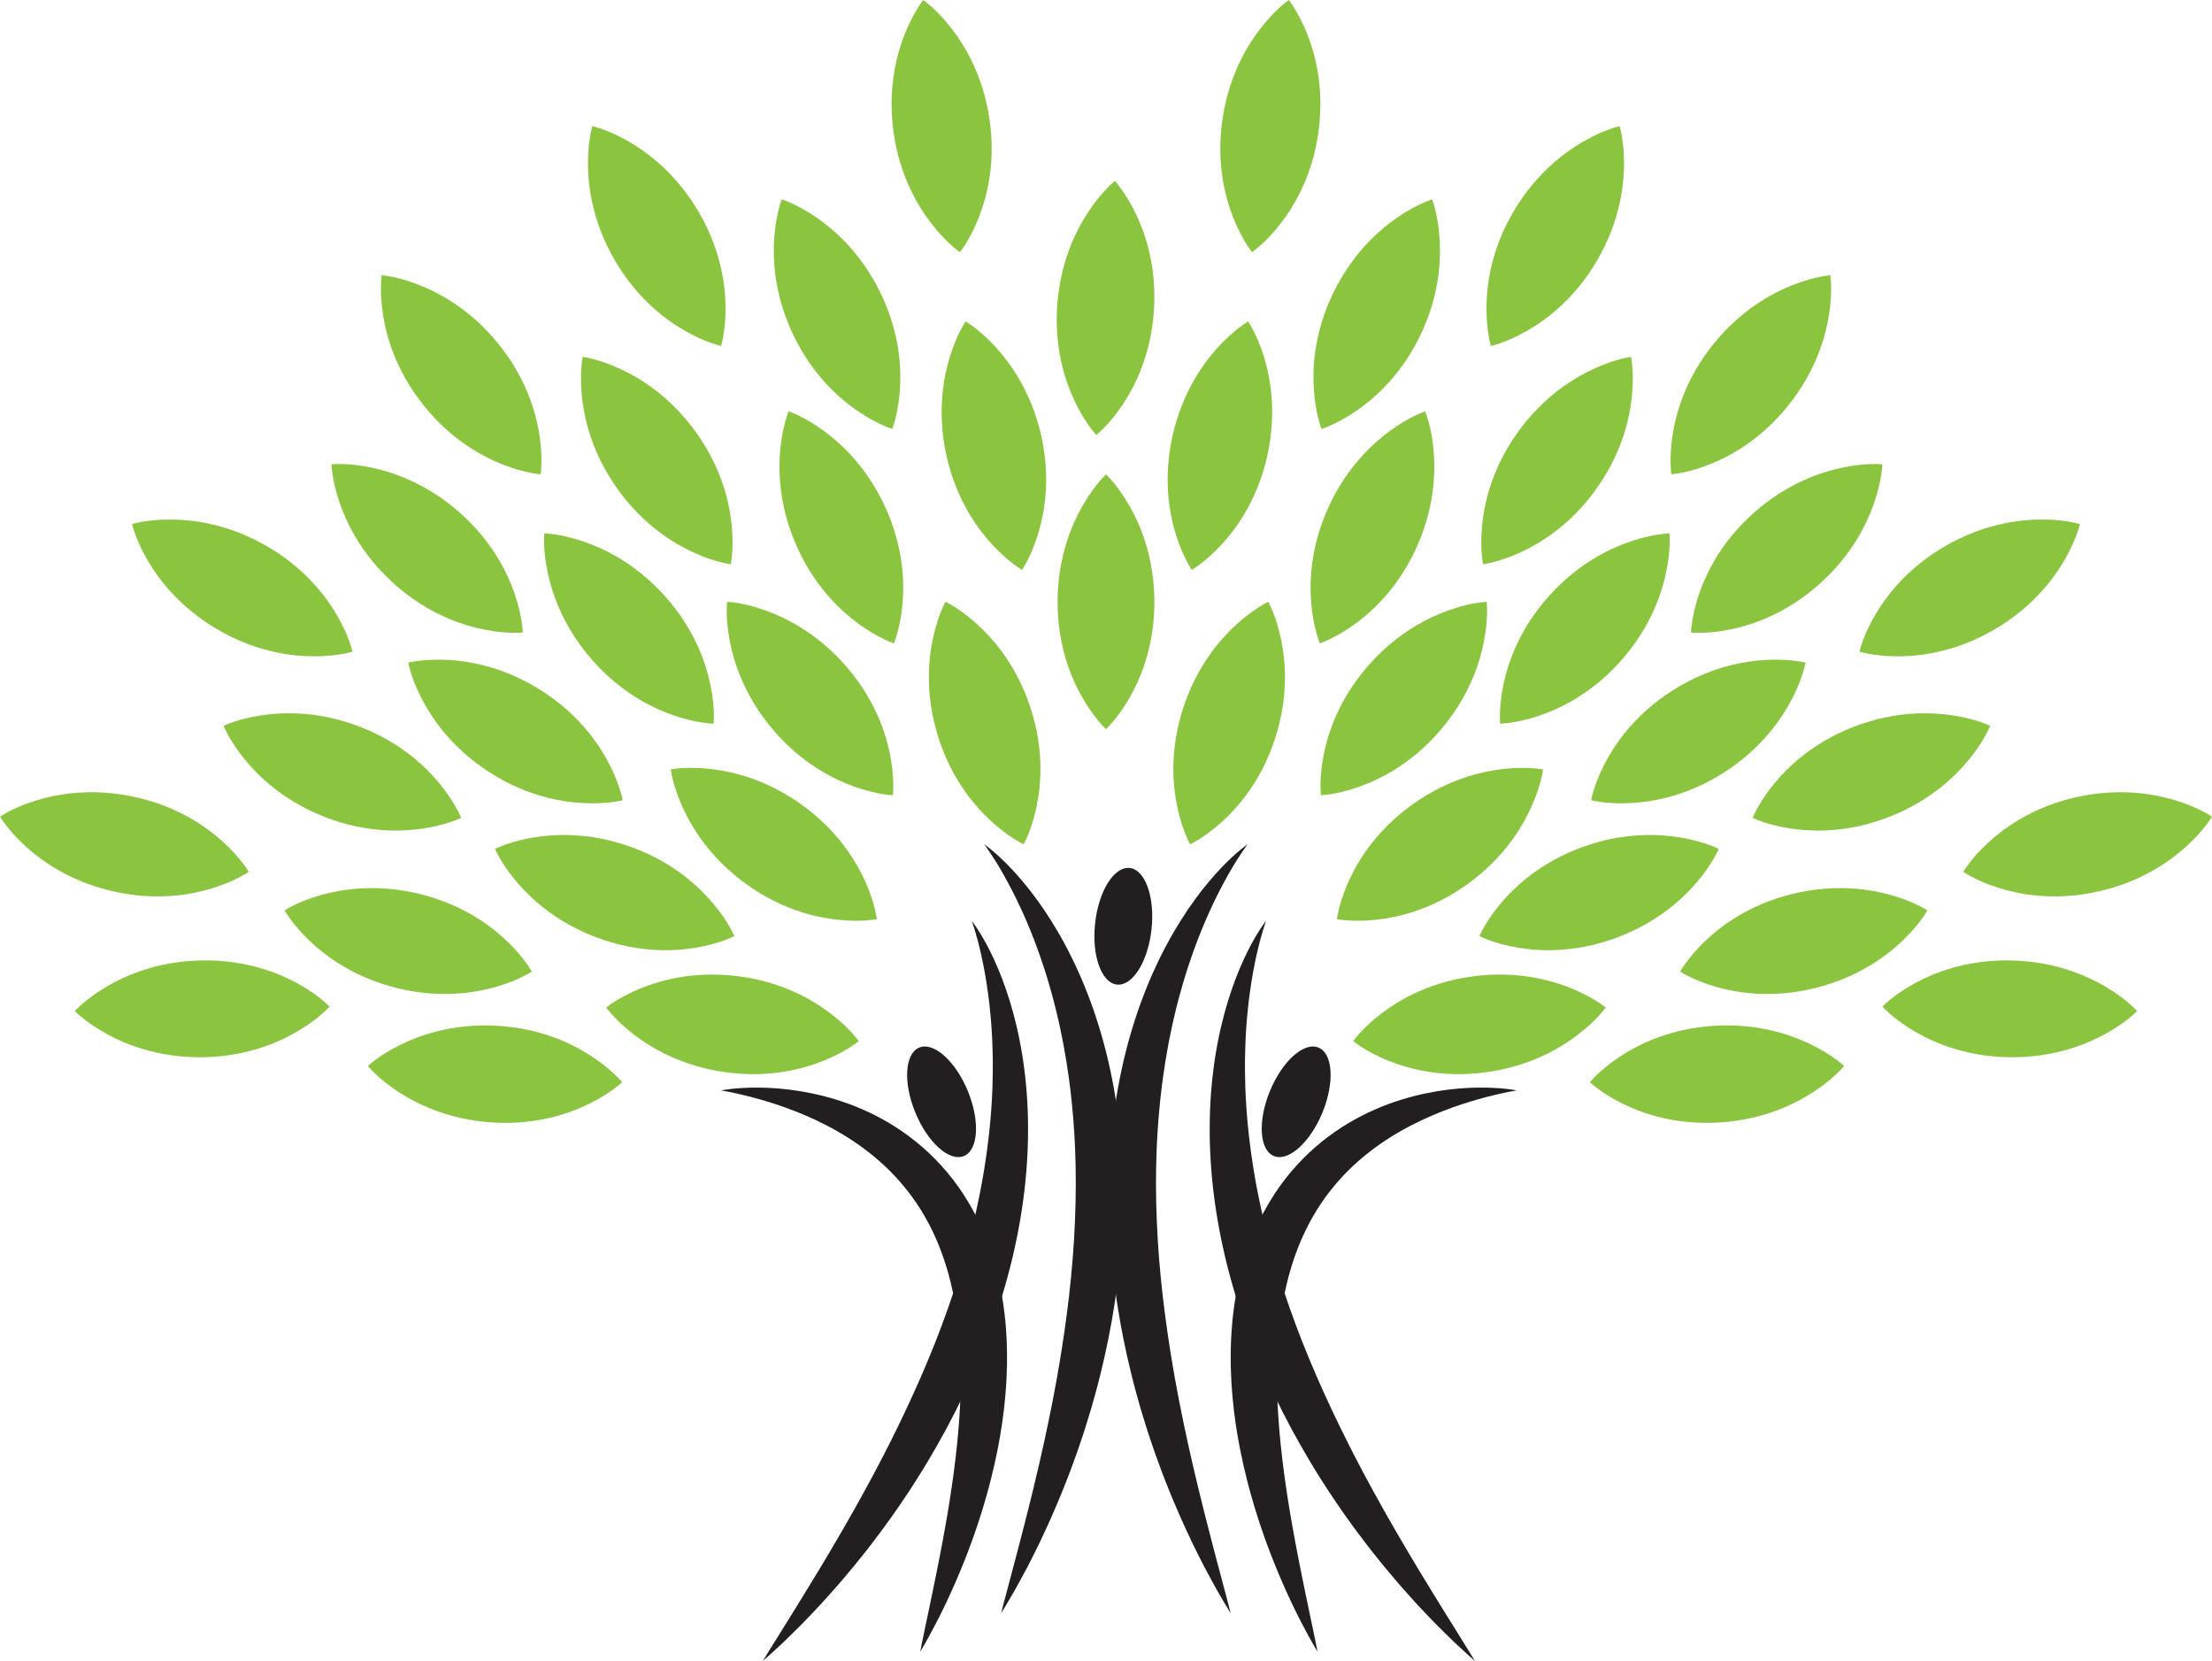 <?xml version="1.0" encoding="UTF-8" standalone="no"?>
<!-- Generator: Adobe Illustrator 27.5.0, SVG Export Plug-In . SVG Version: 6.00 Build 0)  -->

<svg
   version="1.1"
   id="Layer_1"
   x="0px"
   y="0px"
   viewBox="0 0 2391.176 1795.146"
   xml:space="preserve"
   sodipodi:docname="281106727_955c743d-de05-4178-b270-495741949f6d.svg"
   width="2391.176"
   height="1795.146"
   inkscape:version="1.4 (e7c3feb100, 2024-10-09)"
   xmlns:inkscape="http://www.inkscape.org/namespaces/inkscape"
   xmlns:sodipodi="http://sodipodi.sourceforge.net/DTD/sodipodi-0.dtd"
   xmlns="http://www.w3.org/2000/svg"
   xmlns:svg="http://www.w3.org/2000/svg"><defs
   id="defs82" /><sodipodi:namedview
   id="namedview82"
   pagecolor="#ffffff"
   bordercolor="#666666"
   borderopacity="1.0"
   inkscape:showpageshadow="2"
   inkscape:pageopacity="0.0"
   inkscape:pagecheckerboard="0"
   inkscape:deskcolor="#d1d1d1"
   inkscape:zoom="0.13152186"
   inkscape:cx="1322.974"
   inkscape:cy="821.15626"
   inkscape:window-width="1920"
   inkscape:window-height="1011"
   inkscape:window-x="0"
   inkscape:window-y="0"
   inkscape:window-maximized="1"
   inkscape:current-layer="Layer_1" />

<g
   id="g82"
   transform="translate(-322.852,-414.258)">
	<path
   style="fill:#8bc53f"
   d="m 1518.438,926.953 c 5.813,5.736 10.347,11.477 14.553,17.213 4.133,5.744 7.791,11.481 11.053,17.217 6.5,11.477 11.565,22.957 15.466,34.434 7.799,22.953 11.18,45.907 11.25,68.864 0.031,22.953 -3.323,45.91 -11.099,68.864 -3.897,11.48 -8.967,22.953 -15.494,34.434 -3.269,5.74 -6.947,11.477 -11.099,17.217 -4.214,5.736 -8.778,11.476 -14.63,17.213 -5.852,-5.736 -10.417,-11.477 -14.626,-17.213 -4.156,-5.74 -7.83,-11.477 -11.103,-17.217 -6.523,-11.48 -11.596,-22.953 -15.49,-34.434 -7.783,-22.954 -11.133,-45.911 -11.103,-68.864 0.069,-22.958 3.451,-45.911 11.25,-68.864 3.901,-11.477 8.967,-22.957 15.474,-34.434 3.261,-5.737 6.916,-11.473 11.053,-17.217 4.198,-5.737 8.727,-11.477 14.545,-17.213 z"
   id="path29" />
	<path
   style="fill:#8bc53f"
   d="m 2274.68,1130.464 c -7.972,-1.793 -15.251,-2.514 -22.352,-2.945 -7.063,-0.381 -13.863,-0.358 -20.451,-0.01 -13.177,0.725 -25.571,2.656 -37.333,5.57 -23.535,5.833 -44.685,15.378 -64.041,27.718 -19.337,12.371 -36.851,27.587 -51.971,46.527 -7.552,9.48 -14.476,19.947 -20.613,31.635 -3.057,5.852 -5.91,12.039 -8.493,18.639 -2.56,6.642 -4.927,13.585 -6.589,21.604 7.988,1.827 15.282,2.571 22.387,3.023 7.07,0.397 13.886,0.385 20.482,0.042 13.184,-0.705 25.579,-2.637 37.352,-5.551 23.516,-5.848 44.646,-15.421 63.952,-27.842 19.287,-12.452 36.774,-27.695 51.882,-46.654 7.56,-9.484 14.483,-19.947 20.629,-31.616 3.068,-5.844 5.925,-12.02 8.527,-18.601 2.565,-6.63 4.94,-13.546 6.632,-21.542 z"
   id="path30" />
	<path
   style="fill:#8bc53f"
   d="m 1930.01,1064.681 c -8.15,0.57 -15.328,1.977 -22.252,3.601 -6.877,1.665 -13.389,3.647 -19.599,5.879 -12.402,4.48 -23.721,9.896 -34.153,16.072 -20.86,12.348 -38.37,27.572 -53.362,44.958 -14.962,17.406 -27.356,37.016 -36.389,59.504 -4.518,11.253 -8.134,23.266 -10.655,36.227 -1.245,6.488 -2.198,13.238 -2.776,20.293 -0.532,7.105 -0.806,14.43 -0.1,22.595 8.177,-0.547 15.382,-1.939 22.314,-3.551 6.885,-1.654 13.412,-3.616 19.634,-5.844 12.421,-4.472 23.74,-9.881 34.168,-16.057 20.848,-12.367 38.335,-27.611 53.254,-45.059 14.885,-17.475 27.256,-37.101 36.273,-59.608 4.514,-11.249 8.134,-23.262 10.667,-36.207 1.264,-6.48 2.22,-13.215 2.818,-20.266 0.551,-7.086 0.836,-14.395 0.158,-22.537 z"
   id="path31" />
	<path
   style="fill:#8bc53f"
   d="m 1693.907,1064.681 c -7.298,3.678 -13.381,7.749 -19.133,11.92 -5.698,4.194 -10.937,8.531 -15.802,12.988 -9.711,8.936 -18.058,18.3 -25.297,28.027 -14.465,19.453 -24.731,40.259 -31.843,62.083 -7.078,21.839 -10.929,44.719 -10.578,68.949 0.193,12.12 1.499,24.6 4.187,37.526 1.349,6.469 3.08,13.057 5.278,19.792 2.248,6.754 4.827,13.62 8.635,20.875 7.332,-3.662 13.435,-7.722 19.202,-11.893 5.717,-4.186 10.976,-8.523 15.856,-12.98 9.73,-8.921 18.077,-18.285 25.317,-28.011 14.445,-19.461 24.676,-40.278 31.697,-62.133 6.981,-21.87 10.813,-44.754 10.432,-68.995 -0.193,-12.12 -1.488,-24.6 -4.156,-37.522 -1.345,-6.461 -3.061,-13.042 -5.231,-19.773 -2.238,-6.752 -4.794,-13.606 -8.564,-20.853 z"
   id="path32" />
	<path
   style="fill:#8bc53f"
   d="m 1863.47,858.814 c -7.672,2.822 -14.175,6.168 -20.374,9.661 -6.13,3.516 -11.831,7.232 -17.175,11.111 -10.663,7.76 -20.024,16.118 -28.32,24.954 -16.588,17.675 -29.156,37.182 -38.709,58.058 -9.511,20.891 -15.949,43.177 -18.354,67.295 -1.195,12.062 -1.318,24.607 -0.127,37.761 0.613,6.573 1.585,13.315 2.995,20.262 1.473,6.966 3.25,14.075 6.207,21.72 7.699,-2.803 14.225,-6.145 20.436,-9.63 6.156,-3.504 11.87,-7.213 17.221,-11.087 10.686,-7.753 20.051,-16.11 28.346,-24.95 16.565,-17.687 29.106,-37.202 38.57,-58.116 9.418,-20.929 15.829,-43.231 18.212,-67.36 1.195,-12.062 1.323,-24.607 0.146,-37.749 -0.597,-6.569 -1.553,-13.307 -2.945,-20.239 -1.449,-6.965 -3.207,-14.066 -6.129,-21.691 z"
   id="path33" />
	<path
   style="fill:#8bc53f"
   d="m 1672.145,761.619 c -6.943,4.31 -12.645,8.901 -18.004,13.566 -5.3,4.676 -10.139,9.468 -14.592,14.341 -8.882,9.753 -16.365,19.819 -22.71,30.147 -12.691,20.66 -21.076,42.295 -26.23,64.666 -5.112,22.375 -6.928,45.502 -4.43,69.608 1.26,12.055 3.662,24.372 7.483,37.013 1.924,6.318 4.229,12.73 7.009,19.248 2.838,6.527 6.022,13.135 10.455,20.024 6.974,-4.299 12.695,-8.882 18.077,-13.543 5.324,-4.676 10.174,-9.464 14.638,-14.333 8.909,-9.746 16.392,-19.816 22.737,-30.143 12.664,-20.663 21.026,-42.302 26.08,-64.693 5.012,-22.402 6.808,-45.533 4.279,-69.646 -1.26,-12.059 -3.658,-24.372 -7.456,-37.006 -1.908,-6.315 -4.202,-12.722 -6.966,-19.233 -2.818,-6.531 -5.975,-13.131 -10.37,-20.016 z"
   id="path34" />
	<path
   style="fill:#8bc53f"
   d="m 2180.885,1331.802 c -7.378,-3.504 -14.325,-5.802 -21.156,-7.78 -6.805,-1.92 -13.447,-3.389 -19.954,-4.491 -13.015,-2.182 -25.529,-3.015 -37.645,-2.749 -24.241,0.524 -46.967,5.201 -68.559,12.996 -21.581,7.83 -42.002,18.832 -60.907,33.998 -9.449,7.594 -18.497,16.288 -27.052,26.342 -4.267,5.047 -8.408,10.455 -12.379,16.327 -3.948,5.925 -7.776,12.178 -11.165,19.638 7.394,3.535 14.349,5.856 21.184,7.853 6.812,1.939 13.458,3.423 19.973,4.534 13.015,2.201 25.536,3.038 37.657,2.776 24.229,-0.551 46.944,-5.254 68.505,-13.138 21.542,-7.922 41.951,-18.963 60.849,-34.145 9.452,-7.595 18.5,-16.288 27.059,-26.323 4.279,-5.031 8.416,-10.428 12.394,-16.276 3.96,-5.912 7.796,-12.134 11.196,-19.562 z"
   id="path35" />
	<path
   style="fill:#8bc53f"
   d="m 1990.89,1245.855 c -8.057,-1.334 -15.37,-1.631 -22.475,-1.658 -7.078,0.031 -13.871,0.447 -20.424,1.183 -13.111,1.488 -25.379,4.133 -36.951,7.722 -23.158,7.182 -43.717,17.942 -62.326,31.377 -18.589,13.47 -35.186,29.673 -49.187,49.457 -6.997,9.9 -13.3,20.748 -18.748,32.772 -2.718,6.021 -5.201,12.367 -7.405,19.102 -2.163,6.785 -4.125,13.848 -5.332,21.955 8.084,1.361 15.409,1.681 22.529,1.716 7.082,-0.011 13.882,-0.417 20.448,-1.141 13.123,-1.469 25.394,-4.11 36.97,-7.703 23.138,-7.201 43.679,-17.98 62.233,-31.496 18.531,-13.555 35.112,-29.781 49.102,-49.581 6.99,-9.908 13.292,-20.752 18.759,-32.757 2.725,-6.014 5.22,-12.344 7.437,-19.06 2.17,-6.768 4.144,-13.811 5.37,-21.888 z"
   id="path36" />
	<path
   style="fill:#8bc53f"
   d="m 2127.6,990.72 c -8.157,0.424 -15.366,1.692 -22.317,3.188 -6.901,1.542 -13.447,3.397 -19.7,5.517 -12.486,4.252 -23.905,9.453 -34.445,15.436 -21.087,11.962 -38.875,26.862 -54.188,43.968 -15.278,17.124 -28.035,36.504 -37.491,58.818 -4.711,11.168 -8.554,23.115 -11.307,36.026 -1.373,6.465 -2.444,13.192 -3.161,20.24 -0.663,7.09 -1.068,14.411 -0.513,22.583 8.184,-0.393 15.405,-1.646 22.371,-3.134 6.924,-1.527 13.478,-3.37 19.734,-5.482 12.51,-4.233 23.925,-9.438 34.469,-15.425 21.068,-11.974 38.836,-26.893 54.072,-44.06 15.205,-17.194 27.942,-36.589 37.375,-58.925 4.715,-11.165 8.562,-23.111 11.33,-36.007 1.38,-6.454 2.463,-13.173 3.192,-20.205 0.679,-7.079 1.111,-14.384 0.579,-22.538 z"
   id="path37" />
	<path
   style="fill:#8bc53f"
   d="m 2086.092,799.965 c -8.069,1.288 -15.093,3.323 -21.847,5.556 -6.696,2.267 -13.008,4.811 -18.998,7.587 -11.963,5.563 -22.757,11.959 -32.595,19.029 -19.696,14.148 -35.787,30.868 -49.183,49.504 -13.358,18.666 -23.971,39.295 -30.984,62.495 -3.496,11.604 -6.037,23.894 -7.398,37.024 -0.675,6.573 -1.022,13.377 -0.975,20.459 0.093,7.12 0.47,14.441 1.897,22.514 8.1,-1.272 15.147,-3.288 21.913,-5.513 6.719,-2.251 13.042,-4.788 19.036,-7.556 11.978,-5.551 22.776,-11.943 32.622,-19.017 19.669,-14.16 35.737,-30.891 49.053,-49.589 13.284,-18.724 23.871,-39.368 30.864,-62.584 3.493,-11.608 6.041,-23.89 7.421,-37.009 0.679,-6.565 1.037,-13.362 1.014,-20.432 -0.086,-7.113 -0.445,-14.418 -1.84,-22.468 z"
   id="path38" />
	<path
   style="fill:#8bc53f"
   d="m 1870.926,629.727 c -7.729,2.641 -14.303,5.845 -20.579,9.194 -6.214,3.377 -11.997,6.958 -17.425,10.717 -10.841,7.518 -20.386,15.656 -28.882,24.307 -16.99,17.294 -29.997,36.508 -40.024,57.16 -9.985,20.667 -16.924,42.799 -19.881,66.855 -1.465,12.032 -1.881,24.573 -0.987,37.745 0.463,6.593 1.28,13.354 2.529,20.328 1.307,6.997 2.934,14.152 5.714,21.862 7.76,-2.637 14.356,-5.825 20.644,-9.164 6.238,-3.369 12.036,-6.947 17.479,-10.694 10.849,-7.51 20.409,-15.652 28.898,-24.299 16.967,-17.306 29.95,-36.531 39.889,-57.225 9.896,-20.71 16.812,-42.857 19.746,-66.925 1.465,-12.036 1.877,-24.572 1.002,-37.734 -0.447,-6.585 -1.253,-13.343 -2.487,-20.305 -1.287,-6.991 -2.887,-14.131 -5.636,-21.822 z"
   id="path39" />
	<path
   style="fill:#8bc53f"
   d="m 1528.002,609.793 c -6.222,5.297 -11.16,10.69 -15.764,16.111 -4.545,5.42 -8.608,10.879 -12.274,16.369 -7.321,10.972 -13.208,22.047 -17.938,33.212 -9.445,22.325 -14.491,44.978 -16.23,67.862 -1.696,22.896 -0.027,46.034 6.068,69.492 3.053,11.731 7.279,23.547 12.949,35.467 2.849,5.96 6.091,11.951 9.815,17.98 3.786,6.03 7.922,12.082 13.339,18.235 6.253,-5.301 11.226,-10.69 15.845,-16.111 4.561,-5.42 8.639,-10.875 12.321,-16.365 7.34,-10.968 13.234,-22.048 17.957,-33.212 9.422,-22.329 14.437,-44.977 16.076,-67.873 1.604,-22.9 -0.1,-46.038 -6.215,-69.5 -3.053,-11.731 -7.274,-23.551 -12.922,-35.467 -2.834,-5.96 -6.068,-11.947 -9.769,-17.972 -3.77,-6.031 -7.88,-12.087 -13.258,-18.228 z"
   id="path40" />
	<path
   style="fill:#8bc53f"
   d="m 2357.68,916.051 c -8.146,-0.578 -15.451,-0.197 -22.533,0.443 -7.043,0.682 -13.767,1.727 -20.228,3.065 -12.907,2.699 -24.877,6.469 -36.072,11.119 -22.391,9.298 -41.863,21.916 -59.145,37.02 -17.26,15.135 -32.287,32.811 -44.392,53.806 -6.041,10.509 -11.311,21.893 -15.632,34.372 -2.139,6.249 -4.025,12.791 -5.59,19.703 -1.535,6.958 -2.826,14.172 -3.277,22.356 8.173,0.605 15.498,0.243 22.591,-0.382 7.055,-0.671 13.79,-1.7 20.259,-3.03 12.922,-2.679 24.9,-6.453 36.092,-11.099 22.375,-9.318 41.828,-21.955 59.045,-37.14 17.194,-15.205 32.198,-32.904 44.287,-53.918 6.045,-10.509 11.319,-21.893 15.644,-34.353 2.155,-6.242 4.056,-12.776 5.633,-19.669 1.537,-6.939 2.852,-14.136 3.318,-22.293 z"
   id="path41" />
	<path
   style="fill:#8bc53f"
   d="m 2474.302,1198.765 c -7.452,-3.346 -14.445,-5.505 -21.311,-7.344 -6.843,-1.781 -13.516,-3.119 -20.043,-4.086 -13.046,-1.912 -25.583,-2.498 -37.695,-1.986 -24.222,1.018 -46.855,6.153 -68.278,14.384 -21.415,8.262 -41.608,19.684 -60.205,35.228 -9.295,7.776 -18.162,16.65 -26.511,26.882 -4.168,5.127 -8.192,10.625 -12.044,16.573 -3.828,5.999 -7.529,12.329 -10.763,19.862 7.464,3.385 14.46,5.559 21.334,7.417 6.851,1.804 13.528,3.153 20.066,4.133 13.054,1.935 25.591,2.521 37.7,2.012 24.214,-1.045 46.828,-6.206 68.224,-14.526 21.38,-8.358 41.566,-19.808 60.155,-35.371 9.287,-7.783 18.161,-16.654 26.515,-26.862 4.171,-5.112 8.2,-10.594 12.063,-16.523 3.834,-5.987 7.543,-12.294 10.793,-19.793 z"
   id="path42" />
	<path
   style="fill:#8bc53f"
   d="m 764.143,1130.464 c 7.968,-1.793 15.247,-2.514 22.348,-2.945 7.063,-0.381 13.863,-0.358 20.455,-0.01 13.173,0.725 25.567,2.656 37.337,5.57 23.528,5.833 44.681,15.378 64.037,27.718 19.333,12.371 36.843,27.587 51.963,46.527 7.56,9.48 14.476,19.947 20.613,31.635 3.069,5.852 5.914,12.039 8.5,18.639 2.556,6.642 4.919,13.585 6.588,21.604 -7.988,1.827 -15.278,2.571 -22.39,3.023 -7.07,0.397 -13.886,0.385 -20.482,0.042 -13.181,-0.705 -25.579,-2.637 -37.345,-5.551 -23.524,-5.848 -44.654,-15.421 -63.956,-27.842 -19.283,-12.452 -36.778,-27.695 -51.89,-46.654 -7.548,-9.484 -14.476,-19.947 -20.625,-31.616 -3.068,-5.844 -5.929,-12.02 -8.524,-18.601 -2.558,-6.63 -4.941,-13.546 -6.629,-21.542 z"
   id="path43" />
	<path
   style="fill:#8bc53f"
   d="m 630.432,1398.209 c 6.966,-4.263 13.628,-7.286 20.208,-9.985 6.561,-2.633 13.011,-4.8 19.364,-6.584 12.706,-3.554 25.062,-5.713 37.14,-6.739 24.16,-2.055 47.256,0.181 69.554,5.632 22.286,5.49 43.763,14.264 64.172,27.329 10.208,6.546 20.127,14.225 29.704,23.319 4.78,4.553 9.468,9.499 14.044,14.911 4.553,5.467 9.025,11.276 13.192,18.339 -6.978,4.298 -13.647,7.352 -20.232,10.062 -6.569,2.656 -13.022,4.834 -19.383,6.634 -12.699,3.57 -25.066,5.737 -37.141,6.762 -24.156,2.028 -47.24,-0.235 -69.519,-5.779 -22.26,-5.586 -43.729,-14.391 -64.13,-27.476 -10.209,-6.55 -20.131,-14.225 -29.707,-23.297 -4.792,-4.545 -9.48,-9.476 -14.056,-14.869 -4.559,-5.448 -9.039,-11.235 -13.21,-18.259 z"
   id="path44" />
	<path
   style="fill:#8bc53f"
   d="m 1108.809,1064.681 c 8.157,0.57 15.332,1.977 22.256,3.601 6.87,1.665 13.385,3.647 19.592,5.879 12.406,4.48 23.729,9.896 34.157,16.072 20.868,12.348 38.37,27.572 53.366,44.958 14.965,17.406 27.356,37.016 36.396,59.504 4.507,11.253 8.13,23.266 10.644,36.227 1.253,6.488 2.198,13.238 2.776,20.293 0.54,7.105 0.809,14.43 0.1,22.595 -8.18,-0.547 -15.374,-1.939 -22.309,-3.551 -6.893,-1.654 -13.412,-3.616 -19.634,-5.844 -12.421,-4.472 -23.74,-9.881 -34.172,-16.057 -20.849,-12.367 -38.328,-27.611 -53.251,-45.059 -14.885,-17.475 -27.256,-37.101 -36.276,-59.608 -4.507,-11.249 -8.131,-23.262 -10.667,-36.207 -1.257,-6.48 -2.217,-13.215 -2.814,-20.266 -0.549,-7.086 -0.842,-14.395 -0.164,-22.537 z"
   id="path45" />
	<path
   style="fill:#8bc53f"
   d="m 1344.919,1064.681 c 7.29,3.678 13.373,7.749 19.133,11.92 5.694,4.194 10.933,8.531 15.802,12.988 9.707,8.936 18.053,18.3 25.289,28.027 14.469,19.453 24.735,40.259 31.847,62.083 7.074,21.839 10.925,44.719 10.571,68.949 -0.185,12.12 -1.488,24.6 -4.179,37.526 -1.353,6.469 -3.084,13.057 -5.274,19.792 -2.255,6.754 -4.838,13.62 -8.639,20.875 -7.336,-3.662 -13.439,-7.722 -19.21,-11.893 -5.717,-4.186 -10.972,-8.523 -15.848,-12.98 -9.731,-8.921 -18.081,-18.285 -25.317,-28.011 -14.445,-19.461 -24.684,-40.278 -31.701,-62.133 -6.981,-21.87 -10.802,-44.754 -10.424,-68.995 0.185,-12.12 1.484,-24.6 4.152,-37.522 1.337,-6.461 3.061,-13.042 5.231,-19.773 2.233,-6.752 4.793,-13.606 8.567,-20.853 z"
   id="path46" />
	<path
   style="fill:#8bc53f"
   d="m 1175.356,858.814 c 7.668,2.822 14.168,6.168 20.367,9.661 6.133,3.516 11.839,7.232 17.178,11.111 10.663,7.76 20.02,16.118 28.316,24.954 16.593,17.675 29.16,37.182 38.713,58.058 9.511,20.891 15.944,43.177 18.354,67.295 1.191,12.062 1.315,24.607 0.12,37.761 -0.609,6.573 -1.581,13.315 -2.991,20.262 -1.465,6.966 -3.246,14.075 -6.207,21.72 -7.699,-2.803 -14.221,-6.145 -20.436,-9.63 -6.156,-3.504 -11.866,-7.213 -17.221,-11.087 -10.686,-7.753 -20.042,-16.11 -28.339,-24.95 -16.569,-17.687 -29.11,-37.202 -38.57,-58.116 -9.43,-20.929 -15.837,-43.231 -18.219,-67.36 -1.195,-12.062 -1.326,-24.607 -0.146,-37.749 0.601,-6.569 1.557,-13.307 2.949,-20.239 1.452,-6.965 3.21,-14.066 6.132,-21.691 z"
   id="path47" />
	<path
   style="fill:#8bc53f"
   d="m 1366.681,761.619 c 6.935,4.31 12.633,8.901 17.999,13.566 5.305,4.676 10.131,9.468 14.592,14.341 8.882,9.753 16.365,19.819 22.714,30.147 12.687,20.66 21.072,42.295 26.223,64.666 5.112,22.375 6.935,45.502 4.434,69.608 -1.265,12.055 -3.663,24.372 -7.483,37.013 -1.924,6.318 -4.233,12.73 -7.009,19.248 -2.841,6.527 -6.022,13.135 -10.455,20.024 -6.978,-4.299 -12.699,-8.882 -18.081,-13.543 -5.32,-4.676 -10.169,-9.464 -14.638,-14.333 -8.898,-9.746 -16.388,-19.816 -22.737,-30.143 -12.664,-20.663 -21.022,-42.302 -26.076,-64.693 -5.019,-22.402 -6.804,-45.533 -4.279,-69.646 1.257,-12.059 3.655,-24.372 7.452,-37.006 1.912,-6.315 4.206,-12.722 6.966,-19.233 2.818,-6.531 5.976,-13.131 10.378,-20.016 z"
   id="path48" />
	<path
   style="fill:#8bc53f"
   d="m 857.937,1331.802 c 7.383,-3.504 14.322,-5.802 21.153,-7.78 6.808,-1.92 13.447,-3.389 19.958,-4.491 13.011,-2.182 25.525,-3.015 37.649,-2.749 24.237,0.524 46.967,5.201 68.551,12.996 21.585,7.83 42.002,18.832 60.907,33.998 9.453,7.594 18.505,16.288 27.052,26.342 4.271,5.047 8.408,10.455 12.379,16.327 3.948,5.925 7.78,12.178 11.168,19.638 -7.394,3.535 -14.348,5.856 -21.184,7.853 -6.812,1.939 -13.462,3.423 -19.973,4.534 -13.015,2.201 -25.54,3.038 -37.656,2.776 -24.229,-0.551 -46.948,-5.254 -68.502,-13.138 -21.546,-7.922 -41.959,-18.963 -60.857,-34.145 -9.453,-7.595 -18.497,-16.288 -27.055,-26.323 -4.279,-5.031 -8.419,-10.428 -12.398,-16.276 -3.952,-5.912 -7.791,-12.134 -11.192,-19.562 z"
   id="path49" />
	<path
   style="fill:#8bc53f"
   d="m 720.483,1566.474 c 6.103,-5.443 12.117,-9.603 18.107,-13.427 5.991,-3.762 11.951,-7.043 17.884,-9.935 11.866,-5.76 23.643,-10.085 35.344,-13.25 23.404,-6.327 46.531,-8.242 69.442,-6.851 22.911,1.434 45.606,6.242 68.02,15.459 11.207,4.618 22.341,10.409 33.378,17.653 5.516,3.631 11.01,7.66 16.473,12.167 5.467,4.576 10.902,9.495 16.257,15.694 -6.099,5.474 -12.117,9.669 -18.115,13.508 -5.991,3.778 -11.947,7.082 -17.88,9.985 -11.874,5.779 -23.651,10.108 -35.352,13.269 -23.404,6.299 -46.523,8.188 -69.434,6.7 -22.903,-1.526 -45.594,-6.365 -68.004,-15.609 -11.21,-4.618 -22.344,-10.409 -33.381,-17.629 -5.521,-3.62 -11.014,-7.63 -16.481,-12.121 -5.46,-4.557 -10.899,-9.445 -16.258,-15.613 z"
   id="path50" />
	<path
   style="fill:#8bc53f"
   d="m 1047.925,1245.855 c 8.069,-1.334 15.374,-1.631 22.487,-1.658 7.07,0.031 13.863,0.447 20.42,1.183 13.111,1.488 25.371,4.133 36.951,7.722 23.154,7.182 43.717,17.942 62.326,31.377 18.585,13.47 35.185,29.673 49.187,49.457 6.989,9.9 13.3,20.748 18.747,32.772 2.718,6.021 5.208,12.367 7.402,19.102 2.167,6.785 4.129,13.848 5.332,21.955 -8.08,1.361 -15.405,1.681 -22.525,1.716 -7.086,-0.011 -13.886,-0.417 -20.452,-1.141 -13.123,-1.469 -25.39,-4.11 -36.97,-7.703 -23.139,-7.201 -43.679,-17.98 -62.237,-31.496 -18.527,-13.555 -35.108,-29.781 -49.091,-49.581 -6.993,-9.908 -13.304,-20.752 -18.767,-32.757 -2.722,-6.014 -5.216,-12.344 -7.429,-19.06 -2.177,-6.768 -4.147,-13.811 -5.381,-21.888 z"
   id="path51" />
	<path
   style="fill:#8bc53f"
   d="m 978.194,1503.207 c 6.45,-5.008 12.741,-8.747 18.983,-12.147 6.238,-3.342 12.406,-6.207 18.524,-8.682 12.236,-4.934 24.283,-8.442 36.177,-10.794 23.778,-4.7 46.982,-5.027 69.742,-2.063 22.757,2.999 45.067,9.352 66.794,20.089 10.867,5.381 21.569,11.924 32.09,19.907 5.254,4.002 10.459,8.397 15.602,13.27 5.135,4.938 10.22,10.22 15.135,16.777 -6.465,5.042 -12.753,8.805 -18.998,12.228 -6.238,3.362 -12.409,6.246 -18.531,8.728 -12.236,4.953 -24.283,8.466 -36.172,10.817 -23.782,4.676 -46.979,4.969 -69.731,1.912 -22.741,-3.1 -45.055,-9.484 -66.778,-20.24 -10.856,-5.385 -21.565,-11.924 -32.086,-19.881 -5.259,-3.994 -10.467,-8.369 -15.609,-13.227 -5.134,-4.92 -10.223,-10.171 -15.142,-16.694 z"
   id="path52" />
	<path
   style="fill:#8bc53f"
   d="m 911.223,990.72 c 8.161,0.424 15.363,1.692 22.317,3.188 6.9,1.542 13.446,3.397 19.699,5.517 12.487,4.252 23.902,9.453 34.445,15.436 21.088,11.962 38.875,26.862 54.184,43.968 15.282,17.124 28.035,36.504 37.491,58.818 4.715,11.168 8.555,23.115 11.315,36.026 1.369,6.465 2.44,13.192 3.153,20.24 0.667,7.09 1.072,14.411 0.517,22.583 -8.189,-0.393 -15.409,-1.646 -22.371,-3.134 -6.916,-1.527 -13.482,-3.37 -19.742,-5.482 -12.498,-4.233 -23.925,-9.438 -34.465,-15.425 -21.064,-11.974 -38.829,-26.893 -54.068,-44.06 -15.212,-17.194 -27.946,-36.589 -37.375,-58.925 -4.719,-11.165 -8.563,-23.111 -11.334,-36.007 -1.38,-6.454 -2.464,-13.173 -3.192,-20.205 -0.678,-7.079 -1.102,-14.384 -0.574,-22.538 z"
   id="path53" />
	<path
   style="fill:#8bc53f"
   d="m 952.731,799.965 c 8.065,1.288 15.096,3.323 21.843,5.556 6.7,2.267 13.011,4.811 19.002,7.587 11.963,5.563 22.753,11.959 32.603,19.029 19.684,14.148 35.776,30.868 49.168,49.504 13.365,18.666 23.983,39.295 30.987,62.495 3.504,11.604 6.045,23.894 7.409,37.024 0.663,6.573 1.014,13.377 0.968,20.459 -0.096,7.12 -0.47,14.441 -1.901,22.514 -8.096,-1.272 -15.147,-3.288 -21.909,-5.513 -6.72,-2.251 -13.042,-4.788 -19.04,-7.556 -11.982,-5.551 -22.776,-11.943 -32.618,-19.017 -19.669,-14.16 -35.741,-30.891 -49.057,-49.589 -13.285,-18.724 -23.867,-39.368 -30.86,-62.584 -3.496,-11.608 -6.041,-23.89 -7.421,-37.009 -0.682,-6.565 -1.041,-13.362 -1.014,-20.432 0.086,-7.113 0.444,-14.418 1.84,-22.468 z"
   id="path54" />
	<path
   style="fill:#8bc53f"
   d="m 1167.888,629.727 c 7.733,2.641 14.31,5.845 20.583,9.194 6.214,3.377 12.001,6.958 17.429,10.717 10.837,7.518 20.385,15.656 28.879,24.307 16.993,17.294 30.004,36.508 40.024,57.16 9.988,20.667 16.927,42.799 19.885,66.855 1.465,12.032 1.881,24.573 0.983,37.745 -0.463,6.593 -1.276,13.354 -2.529,20.328 -1.307,6.997 -2.926,14.152 -5.709,21.862 -7.76,-2.637 -14.364,-5.825 -20.652,-9.164 -6.23,-3.369 -12.032,-6.947 -17.468,-10.694 -10.86,-7.51 -20.409,-15.652 -28.902,-24.299 -16.974,-17.306 -29.95,-36.531 -39.881,-57.225 -9.904,-20.71 -16.82,-42.857 -19.75,-66.925 -1.473,-12.036 -1.885,-24.572 -1.006,-37.734 0.447,-6.585 1.249,-13.343 2.483,-20.305 1.287,-6.991 2.89,-14.131 5.631,-21.822 z"
   id="path55" />
	<path
   style="fill:#8bc53f"
   d="m 681.134,916.051 c 8.154,-0.578 15.459,-0.197 22.541,0.443 7.039,0.682 13.763,1.727 20.224,3.065 12.915,2.699 24.877,6.469 36.072,11.119 22.395,9.298 41.867,21.916 59.149,37.02 17.255,15.135 32.286,32.811 44.388,53.806 6.045,10.509 11.315,21.893 15.628,34.372 2.151,6.249 4.032,12.791 5.602,19.703 1.523,6.958 2.818,14.172 3.265,22.356 -8.173,0.605 -15.494,0.243 -22.583,-0.382 -7.055,-0.671 -13.786,-1.7 -20.262,-3.03 -12.922,-2.679 -24.892,-6.453 -36.084,-11.099 -22.375,-9.318 -41.828,-21.955 -59.049,-37.14 -17.194,-15.205 -32.202,-32.904 -44.291,-53.918 -6.045,-10.509 -11.319,-21.893 -15.644,-34.353 -2.155,-6.242 -4.048,-12.776 -5.632,-19.669 -1.539,-6.939 -2.853,-14.136 -3.324,-22.293 z"
   id="path56" />
	<path
   style="fill:#8bc53f"
   d="m 564.521,1198.765 c 7.452,-3.346 14.441,-5.505 21.307,-7.344 6.847,-1.781 13.512,-3.119 20.047,-4.086 13.053,-1.912 25.586,-2.498 37.691,-1.986 24.225,1.018 46.851,6.153 68.282,14.384 21.415,8.262 41.608,19.684 60.209,35.228 9.287,7.776 18.161,16.65 26.508,26.882 4.164,5.127 8.192,10.625 12.044,16.573 3.828,5.999 7.529,12.329 10.767,19.862 -7.459,3.385 -14.468,5.559 -21.338,7.417 -6.854,1.804 -13.531,3.153 -20.066,4.133 -13.053,1.935 -25.59,2.521 -37.703,2.012 -24.214,-1.045 -46.832,-6.206 -68.224,-14.526 -21.38,-8.358 -41.558,-19.808 -60.147,-35.371 -9.291,-7.783 -18.165,-16.654 -26.516,-26.862 -4.175,-5.112 -8.208,-10.594 -12.067,-16.523 -3.835,-5.987 -7.548,-12.294 -10.794,-19.793 z"
   id="path57" />
	<path
   style="fill:#8bc53f"
   d="m 465.56,980.689 c 7.88,-2.159 15.116,-3.211 22.186,-3.974 7.039,-0.705 13.84,-0.991 20.436,-0.941 13.196,0.12 25.664,1.48 37.553,3.851 23.774,4.741 45.34,13.311 65.24,24.746 19.885,11.473 38.073,25.868 54.049,44.095 7.98,9.121 15.374,19.257 22.047,30.652 3.327,5.709 6.457,11.762 9.341,18.231 2.857,6.519 5.54,13.342 7.576,21.284 -7.895,2.189 -15.147,3.261 -22.229,4.04 -7.051,0.721 -13.851,1.026 -20.459,0.983 -13.2,-0.1 -25.675,-1.457 -37.56,-3.828 -23.767,-4.765 -45.309,-13.358 -65.167,-24.881 -19.834,-11.554 -38.011,-25.976 -53.975,-44.222 -7.98,-9.125 -15.374,-19.26 -22.055,-30.636 -3.335,-5.694 -6.473,-11.731 -9.368,-18.185 -2.865,-6.503 -5.56,-13.312 -7.615,-21.215 z"
   id="path58" />
	<path
   style="fill:#8bc53f"
   d="m 735.403,711.71 c 8.127,0.86 15.254,2.51 22.121,4.376 6.808,1.908 13.242,4.109 19.372,6.553 12.244,4.916 23.366,10.721 33.574,17.252 20.421,13.069 37.395,28.894 51.767,46.793 14.349,17.915 26.057,37.942 34.299,60.737 4.117,11.396 7.317,23.531 9.387,36.574 1.018,6.527 1.731,13.3 2.066,20.378 0.285,7.116 0.305,14.445 -0.686,22.579 -8.157,-0.833 -15.305,-2.471 -22.179,-4.321 -6.828,-1.893 -13.277,-4.087 -19.414,-6.527 -12.259,-4.896 -23.385,-10.702 -33.597,-17.24 -20.401,-13.081 -37.344,-28.925 -51.643,-46.882 -14.271,-17.976 -25.953,-38.023 -34.183,-60.83 -4.113,-11.404 -7.317,-23.531 -9.398,-36.558 -1.034,-6.519 -1.754,-13.289 -2.109,-20.351 -0.303,-7.1 -0.337,-14.418 0.623,-22.533 z"
   id="path59" />
	<path
   style="fill:#8bc53f"
   d="m 963.128,550.547 c 7.919,2.012 14.734,4.668 21.261,7.498 6.469,2.861 12.518,5.968 18.235,9.268 11.411,6.619 21.585,13.959 30.752,21.893 18.335,15.86 32.861,33.956 44.515,53.725 11.635,19.792 20.343,41.296 25.236,65.032 2.444,11.874 3.863,24.341 4.04,37.541 0.073,6.608 -0.193,13.416 -0.875,20.467 -0.736,7.082 -1.777,14.341 -3.924,22.248 -7.949,-1.989 -14.784,-4.638 -21.323,-7.46 -6.484,-2.853 -12.552,-5.945 -18.277,-9.245 -11.427,-6.604 -21.612,-13.944 -30.779,-21.874 -18.308,-15.875 -32.803,-33.987 -44.384,-53.81 -11.542,-19.842 -20.228,-41.358 -25.101,-65.105 -2.436,-11.874 -3.867,-24.341 -4.059,-37.533 -0.085,-6.596 0.17,-13.396 0.833,-20.436 0.72,-7.073 1.738,-14.317 3.85,-22.209 z"
   id="path60" />
	<path
   style="fill:#8bc53f"
   d="m 1320.875,414.258 c 6.58,4.838 11.901,9.865 16.881,14.938 4.919,5.085 9.36,10.232 13.416,15.448 8.084,10.421 14.757,21.045 20.266,31.84 11.03,21.592 17.683,43.821 21.057,66.528 3.339,22.71 3.327,45.907 -1.064,69.743 -2.201,11.924 -5.571,24.01 -10.367,36.307 -2.413,6.149 -5.227,12.355 -8.508,18.636 -3.346,6.284 -7.028,12.621 -11.993,19.145 -6.619,-4.834 -11.958,-9.858 -16.955,-14.931 -4.942,-5.077 -9.398,-10.231 -13.47,-15.436 -8.103,-10.421 -14.78,-21.049 -20.293,-31.843 -10.995,-21.596 -17.625,-43.825 -20.902,-66.543 -3.238,-22.726 -3.2,-45.93 1.21,-69.77 2.209,-11.92 5.571,-24.006 10.351,-36.304 2.402,-6.145 5.193,-12.352 8.454,-18.628 3.331,-6.285 6.994,-12.615 11.917,-19.13 z"
   id="path61" />
	<path
   style="fill:#8bc53f"
   d="m 322.852,1296.963 c 6.858,-4.434 13.443,-7.622 19.958,-10.482 6.496,-2.791 12.891,-5.12 19.195,-7.063 12.614,-3.859 24.915,-6.326 36.967,-7.648 24.098,-2.648 47.244,-0.987 69.665,3.917 22.417,4.935 44.102,13.177 64.832,25.737 10.362,6.287 20.47,13.728 30.266,22.575 4.892,4.441 9.699,9.272 14.403,14.568 4.695,5.355 9.31,11.053 13.643,18.008 -6.866,4.468 -13.462,7.679 -19.973,10.551 -6.504,2.818 -12.899,5.158 -19.21,7.113 -12.614,3.882 -24.923,6.357 -36.967,7.679 -24.094,2.622 -47.233,0.929 -69.639,-4.067 -22.395,-5.035 -44.072,-13.304 -64.797,-25.887 -10.358,-6.291 -20.47,-13.724 -30.267,-22.556 -4.9,-4.426 -9.711,-9.237 -14.418,-14.514 -4.699,-5.341 -9.314,-11.011 -13.658,-17.931 z"
   id="path62" />
	<path
   style="fill:#8bc53f"
   d="m 403.751,1507.047 c 5.632,-5.91 11.292,-10.548 16.959,-14.846 5.663,-4.237 11.338,-7.988 17.02,-11.349 11.361,-6.704 22.749,-11.966 34.156,-16.072 22.811,-8.203 45.71,-11.985 68.656,-12.452 22.949,-0.435 45.964,2.517 69.045,9.896 11.546,3.693 23.107,8.566 34.704,14.881 5.794,3.177 11.596,6.746 17.402,10.798 5.814,4.114 11.635,8.578 17.471,14.326 -5.633,5.952 -11.295,10.613 -16.955,14.935 -5.663,4.252 -11.342,8.018 -17.021,11.392 -11.361,6.727 -22.753,11.997 -34.156,16.099 -22.811,8.173 -45.706,11.928 -68.656,12.302 -22.957,0.335 -45.968,-2.649 -69.057,-10.046 -11.538,-3.697 -23.103,-8.566 -34.696,-14.865 -5.794,-3.161 -11.596,-6.716 -17.406,-10.748 -5.812,-4.101 -11.629,-8.538 -17.466,-14.251 z"
   id="path63" />
	<path
   style="fill:#8bc53f"
   d="m 2406.444,1398.209 c -6.966,-4.263 -13.628,-7.286 -20.204,-9.985 -6.569,-2.633 -13.015,-4.8 -19.368,-6.584 -12.702,-3.554 -25.062,-5.713 -37.14,-6.739 -24.16,-2.055 -47.248,0.181 -69.546,5.632 -22.294,5.49 -43.767,14.264 -64.18,27.329 -10.204,6.546 -20.127,14.225 -29.696,23.319 -4.785,4.553 -9.476,9.499 -14.045,14.911 -4.56,5.467 -9.032,11.276 -13.2,18.339 6.982,4.298 13.647,7.352 20.232,10.062 6.573,2.656 13.022,4.834 19.384,6.634 12.706,3.57 25.066,5.737 37.144,6.762 24.153,2.028 47.237,-0.235 69.516,-5.779 22.263,-5.586 43.729,-14.391 64.137,-27.476 10.201,-6.55 20.124,-14.225 29.7,-23.297 4.792,-4.545 9.48,-9.476 14.06,-14.869 4.555,-5.448 9.035,-11.235 13.206,-18.259 z"
   id="path64" />
	<path
   style="fill:#8bc53f"
   d="m 2316.392,1566.474 c -6.099,-5.443 -12.109,-9.603 -18.103,-13.427 -5.991,-3.762 -11.955,-7.043 -17.888,-9.935 -11.866,-5.76 -23.643,-10.085 -35.344,-13.25 -23.4,-6.327 -46.531,-8.242 -69.438,-6.851 -22.915,1.434 -45.606,6.242 -68.024,15.459 -11.207,4.618 -22.337,10.409 -33.378,17.653 -5.516,3.631 -11.01,7.66 -16.473,12.167 -5.459,4.576 -10.895,9.495 -16.249,15.694 6.095,5.474 12.116,9.669 18.107,13.508 5.994,3.778 11.955,7.082 17.887,9.985 11.866,5.779 23.647,10.108 35.348,13.269 23.408,6.299 46.52,8.188 69.434,6.7 22.9,-1.526 45.598,-6.365 68.004,-15.609 11.207,-4.618 22.341,-10.409 33.381,-17.629 5.517,-3.62 11.014,-7.63 16.477,-12.121 5.465,-4.557 10.901,-9.445 16.259,-15.613 z"
   id="path65" />
	<path
   style="fill:#8bc53f"
   d="m 2058.686,1503.207 c -6.454,-5.008 -12.741,-8.747 -18.987,-12.147 -6.234,-3.342 -12.402,-6.207 -18.524,-8.682 -12.236,-4.934 -24.28,-8.442 -36.176,-10.794 -23.775,-4.7 -46.978,-5.027 -69.743,-2.063 -22.757,2.999 -45.07,9.352 -66.794,20.089 -10.864,5.381 -21.569,11.924 -32.086,19.907 -5.258,4.002 -10.459,8.397 -15.605,13.27 -5.127,4.938 -10.212,10.22 -15.131,16.777 6.461,5.042 12.749,8.805 18.994,12.228 6.238,3.362 12.413,6.246 18.531,8.728 12.24,4.953 24.284,8.466 36.177,10.817 23.782,4.676 46.974,4.969 69.728,1.912 22.745,-3.1 45.055,-9.484 66.778,-20.24 10.86,-5.385 21.566,-11.924 32.09,-19.881 5.255,-3.994 10.463,-8.369 15.605,-13.227 5.131,-4.92 10.224,-10.171 15.143,-16.694 z"
   id="path66" />
	<path
   style="fill:#8bc53f"
   d="m 2571.319,980.689 c -7.88,-2.159 -15.12,-3.211 -22.194,-3.974 -7.036,-0.705 -13.832,-0.991 -20.432,-0.941 -13.188,0.12 -25.659,1.48 -37.549,3.851 -23.778,4.741 -45.336,13.311 -65.244,24.746 -19.885,11.473 -38.073,25.868 -54.049,44.095 -7.98,9.121 -15.374,19.257 -22.043,30.652 -3.331,5.709 -6.454,11.762 -9.345,18.231 -2.857,6.519 -5.536,13.342 -7.572,21.284 7.895,2.189 15.151,3.261 22.225,4.04 7.051,0.721 13.852,1.026 20.463,0.983 13.196,-0.1 25.671,-1.457 37.56,-3.828 23.763,-4.765 45.313,-13.358 65.167,-24.881 19.831,-11.554 38.008,-25.976 53.972,-44.222 7.98,-9.125 15.374,-19.26 22.059,-30.636 3.331,-5.694 6.465,-11.731 9.364,-18.185 2.869,-6.503 5.564,-13.312 7.618,-21.215 z"
   id="path67" />
	<path
   style="fill:#8bc53f"
   d="m 2301.473,711.71 c -8.127,0.86 -15.251,2.51 -22.117,4.376 -6.812,1.908 -13.242,4.109 -19.376,6.553 -12.24,4.916 -23.366,10.721 -33.574,17.252 -20.417,13.069 -37.387,28.894 -51.763,46.793 -14.353,17.915 -26.057,37.942 -34.303,60.737 -4.117,11.396 -7.309,23.531 -9.383,36.574 -1.022,6.527 -1.731,13.3 -2.07,20.378 -0.285,7.116 -0.301,14.445 0.69,22.579 8.154,-0.833 15.301,-2.471 22.175,-4.321 6.823,-1.893 13.273,-4.087 19.418,-6.527 12.255,-4.896 23.389,-10.702 33.594,-17.24 20.401,-13.081 37.344,-28.925 51.651,-46.882 14.263,-17.976 25.945,-38.023 34.176,-60.83 4.114,-11.404 7.321,-23.531 9.398,-36.558 1.037,-6.519 1.762,-13.289 2.113,-20.351 0.296,-7.1 0.335,-14.418 -0.629,-22.533 z"
   id="path68" />
	<path
   style="fill:#8bc53f"
   d="m 2073.748,550.547 c -7.918,2.012 -14.73,4.668 -21.261,7.498 -6.469,2.861 -12.518,5.968 -18.231,9.268 -11.415,6.619 -21.589,13.959 -30.752,21.893 -18.335,15.86 -32.861,33.956 -44.519,53.725 -11.631,19.792 -20.339,41.296 -25.236,65.032 -2.437,11.874 -3.863,24.341 -4.036,37.541 -0.069,6.608 0.189,13.416 0.875,20.467 0.737,7.082 1.774,14.341 3.921,22.248 7.953,-1.989 14.788,-4.638 21.327,-7.46 6.48,-2.853 12.552,-5.945 18.277,-9.245 11.43,-6.604 21.612,-13.944 30.775,-21.874 18.316,-15.875 32.811,-33.987 44.384,-53.81 11.542,-19.842 20.232,-41.358 25.104,-65.105 2.433,-11.874 3.863,-24.341 4.055,-37.533 0.089,-6.596 -0.169,-13.396 -0.833,-20.436 -0.716,-7.073 -1.734,-14.317 -3.85,-22.209 z"
   id="path69" />
	<path
   style="fill:#8bc53f"
   d="m 1716.001,414.258 c -6.581,4.838 -11.897,9.865 -16.882,14.938 -4.912,5.085 -9.36,10.232 -13.408,15.448 -8.092,10.421 -14.757,21.045 -20.274,31.84 -11.03,21.592 -17.683,43.821 -21.057,66.528 -3.339,22.71 -3.323,45.907 1.064,69.743 2.201,11.924 5.571,24.01 10.367,36.307 2.421,6.149 5.224,12.355 8.512,18.636 3.343,6.284 7.024,12.621 11.997,19.145 6.615,-4.834 11.955,-9.858 16.955,-14.931 4.934,-5.077 9.391,-10.231 13.462,-15.436 8.111,-10.421 14.784,-21.049 20.293,-31.843 11.003,-21.596 17.625,-43.825 20.902,-66.543 3.242,-22.726 3.2,-45.93 -1.21,-69.77 -2.201,-11.92 -5.571,-24.006 -10.347,-36.304 -2.402,-6.145 -5.197,-12.352 -8.458,-18.628 -3.327,-6.285 -6.985,-12.615 -11.916,-19.13 z"
   id="path70" />
	<path
   style="fill:#8bc53f"
   d="m 2714.028,1296.963 c -6.862,-4.434 -13.447,-7.622 -19.958,-10.482 -6.496,-2.791 -12.891,-5.12 -19.199,-7.063 -12.614,-3.859 -24.916,-6.326 -36.966,-7.648 -24.098,-2.648 -47.245,-0.987 -69.662,3.917 -22.421,4.935 -44.106,13.177 -64.835,25.737 -10.359,6.287 -20.467,13.728 -30.259,22.575 -4.896,4.441 -9.707,9.272 -14.41,14.568 -4.688,5.355 -9.306,11.053 -13.643,18.008 6.87,4.468 13.462,7.679 19.973,10.551 6.504,2.818 12.903,5.158 19.214,7.113 12.618,3.882 24.924,6.357 36.97,7.679 24.091,2.622 47.225,0.929 69.631,-4.067 22.395,-5.035 44.072,-13.304 64.797,-25.887 10.358,-6.291 20.47,-13.724 30.271,-22.556 4.896,-4.426 9.707,-9.237 14.414,-14.514 4.698,-5.341 9.317,-11.011 13.662,-17.931 z"
   id="path71" />
	<path
   style="fill:#8bc53f"
   d="m 2633.128,1507.047 c -5.636,-5.91 -11.295,-10.548 -16.959,-14.846 -5.671,-4.237 -11.342,-7.988 -17.024,-11.349 -11.357,-6.704 -22.749,-11.966 -34.153,-16.072 -22.814,-8.203 -45.706,-11.985 -68.656,-12.452 -22.953,-0.435 -45.961,2.517 -69.049,9.896 -11.542,3.693 -23.107,8.566 -34.7,14.881 -5.798,3.177 -11.592,6.746 -17.406,10.798 -5.814,4.114 -11.631,8.578 -17.471,14.326 5.636,5.952 11.295,10.613 16.959,14.935 5.663,4.252 11.338,8.018 17.02,11.392 11.361,6.727 22.749,11.997 34.153,16.099 22.818,8.173 45.706,11.928 68.664,12.302 22.949,0.335 45.96,-2.649 69.049,-10.046 11.546,-3.697 23.104,-8.566 34.7,-14.865 5.791,-3.161 11.596,-6.716 17.402,-10.748 5.814,-4.101 11.631,-8.538 17.471,-14.251 z"
   id="path72" />
	<g
   id="g75">
		<path
   style="fill:#231f20"
   d="m 1691.494,1409.482 c 0,0 -1.218,3.246 -3.111,9.399 -0.953,3.072 -2.024,6.889 -3.242,11.361 -0.293,1.122 -0.598,2.282 -0.91,3.485 -0.301,1.211 -0.609,2.46 -0.933,3.747 -0.332,1.28 -0.64,2.622 -0.971,3.982 -0.332,1.369 -0.659,2.776 -0.976,4.229 -1.299,5.798 -2.614,12.232 -3.89,19.241 -0.659,3.497 -1.226,7.167 -1.878,10.941 -0.555,3.801 -1.191,7.714 -1.716,11.781 -0.281,2.028 -0.563,4.083 -0.802,6.188 -0.259,2.094 -0.513,4.214 -0.771,6.369 -0.44,4.329 -0.949,8.751 -1.326,13.315 -0.208,2.279 -0.401,4.584 -0.567,6.924 -0.166,2.332 -0.335,4.696 -0.517,7.089 -0.243,4.788 -0.586,9.669 -0.732,14.669 -0.235,4.989 -0.305,10.093 -0.443,15.278 0.01,5.197 -0.124,10.467 -0.01,15.845 0.027,5.366 0.204,10.825 0.354,16.354 0.085,2.772 0.274,5.555 0.378,8.362 0.062,1.399 0.123,2.806 0.185,4.217 0.089,1.411 0.185,2.83 0.274,4.248 0.185,2.841 0.37,5.698 0.559,8.574 0.235,2.876 0.466,5.767 0.709,8.674 0.204,2.907 0.524,5.825 0.829,8.766 0.305,2.934 0.54,5.887 0.902,8.851 1.369,11.855 2.98,23.929 4.969,36.161 0.432,3.061 1.037,6.122 1.561,9.194 0.274,1.538 0.548,3.076 0.814,4.618 0.277,1.542 0.528,3.092 0.844,4.634 1.215,6.172 2.336,12.402 3.747,18.624 0.667,3.119 1.299,6.249 1.997,9.38 0.736,3.119 1.465,6.253 2.201,9.391 0.362,1.573 0.729,3.138 1.091,4.715 0.393,1.569 0.79,3.138 1.188,4.707 0.79,3.146 1.581,6.292 2.378,9.449 6.546,25.197 14.418,50.506 23.239,75.525 8.801,25.039 18.624,49.773 29.098,73.845 10.475,24.067 21.539,47.506 32.83,69.974 1.419,2.807 2.826,5.602 4.229,8.393 0.702,1.388 1.4,2.783 2.089,4.172 0.721,1.376 1.438,2.748 2.163,4.121 1.442,2.733 2.868,5.463 4.287,8.173 1.415,2.722 2.818,5.432 4.218,8.123 2.895,5.336 5.767,10.613 8.562,15.856 2.757,5.262 5.709,10.336 8.497,15.425 1.407,2.54 2.802,5.054 4.19,7.56 0.694,1.249 1.388,2.494 2.082,3.732 0.702,1.238 1.407,2.467 2.105,3.689 2.803,4.9 5.59,9.707 8.273,14.484 1.326,2.394 2.71,4.73 4.087,7.039 1.361,2.325 2.714,4.622 4.052,6.905 2.679,4.56 5.258,9.071 7.876,13.435 2.621,4.375 5.189,8.651 7.695,12.834 1.249,2.097 2.483,4.171 3.701,6.226 1.218,2.051 2.475,4.036 3.682,6.029 2.425,3.979 4.792,7.853 7.09,11.616 2.282,3.786 4.503,7.464 6.723,10.983 4.407,7.051 8.489,13.705 12.259,19.877 3.863,6.095 7.383,11.735 10.536,16.858 1.577,2.564 3.073,4.985 4.483,7.267 1.423,2.271 2.76,4.399 4.002,6.38 2.502,3.956 4.587,7.356 6.276,10.112 3.385,5.524 5.131,8.527 5.131,8.527 0,0 -2.618,-2.259 -7.429,-6.607 -2.406,-2.17 -5.37,-4.854 -8.813,-8.057 -1.724,-1.596 -3.578,-3.312 -5.559,-5.143 -1.928,-1.881 -3.975,-3.878 -6.137,-5.987 -4.341,-4.213 -9.106,-8.917 -14.26,-14.082 -2.548,-2.606 -5.166,-5.351 -7.884,-8.2 -2.714,-2.853 -5.524,-5.813 -8.427,-8.871 -1.438,-1.542 -2.945,-3.073 -4.391,-4.688 -1.453,-1.619 -2.933,-3.257 -4.433,-4.919 -2.995,-3.339 -6.068,-6.774 -9.229,-10.297 -1.569,-1.77 -3.2,-3.539 -4.761,-5.394 -1.573,-1.843 -3.169,-3.716 -4.772,-5.605 -3.239,-3.782 -6.5,-7.683 -9.854,-11.662 -1.696,-1.974 -3.335,-4.029 -4.993,-6.099 -1.661,-2.07 -3.339,-4.159 -5.035,-6.268 -1.692,-2.116 -3.396,-4.252 -5.116,-6.407 -1.719,-2.159 -3.45,-4.337 -5.139,-6.577 -6.793,-8.936 -13.867,-18.165 -20.748,-27.942 -3.481,-4.857 -7.039,-9.765 -10.451,-14.869 -3.462,-5.073 -6.931,-10.232 -10.432,-15.451 -6.831,-10.559 -13.786,-21.384 -20.452,-32.653 -13.435,-22.479 -26.423,-46.323 -38.3,-71.262 -11.897,-24.935 -22.734,-50.93 -32.106,-77.511 -9.329,-26.596 -17.224,-53.763 -23.261,-80.946 -5.987,-27.194 -10.255,-54.353 -12.514,-80.823 -0.262,-3.308 -0.516,-6.608 -0.778,-9.888 -0.135,-1.642 -0.231,-3.281 -0.309,-4.915 -0.089,-1.638 -0.169,-3.273 -0.262,-4.9 -0.154,-3.262 -0.389,-6.492 -0.447,-9.726 -0.081,-3.231 -0.162,-6.442 -0.247,-9.638 -0.085,-3.192 -0.043,-6.376 -0.069,-9.538 0,-3.157 -0.01,-6.295 0.096,-9.422 0.069,-3.119 0.139,-6.218 0.216,-9.306 0.12,-3.076 0.297,-6.141 0.443,-9.175 0.644,-12.148 1.673,-23.941 3.138,-35.286 0.663,-5.679 1.534,-11.238 2.359,-16.685 0.952,-5.436 1.793,-10.763 2.883,-15.949 2.028,-10.393 4.379,-20.258 6.916,-29.55 2.498,-9.298 5.224,-18.015 8.042,-26.095 2.775,-8.103 5.682,-15.567 8.57,-22.371 2.864,-6.812 5.721,-12.965 8.485,-18.424 0.679,-1.369 1.349,-2.695 2.024,-3.974 0.675,-1.284 1.299,-2.533 1.95,-3.728 1.303,-2.394 2.552,-4.614 3.74,-6.661 2.367,-4.109 4.499,-7.521 6.303,-10.239 3.592,-5.453 5.801,-8.132 5.801,-8.132 z"
   id="path73" />
		<path
   style="fill:#231f20"
   d="m 1962.393,1592.827 c 0,0 -3.076,0.478 -8.736,1.604 -2.826,0.563 -6.299,1.295 -10.355,2.205 -2.028,0.459 -4.198,0.975 -6.508,1.55 -2.305,0.536 -4.749,1.16 -7.325,1.827 -10.27,2.729 -22.606,6.315 -36.315,11.214 -13.697,4.927 -28.782,11.16 -44.349,19.175 -15.567,7.996 -31.581,17.857 -46.871,29.916 -15.293,12.047 -29.808,26.319 -42.429,42.777 -0.779,1.029 -1.565,2.066 -2.352,3.103 l -1.18,1.55 -1.118,1.604 c -0.748,1.076 -1.496,2.143 -2.24,3.219 -0.74,1.079 -1.538,2.116 -2.228,3.242 -1.423,2.209 -2.876,4.403 -4.287,6.639 -1.353,2.271 -2.707,4.549 -4.063,6.835 -1.288,2.333 -2.579,4.669 -3.867,7.013 -0.671,1.153 -1.238,2.375 -1.839,3.574 -0.605,1.203 -1.202,2.405 -1.8,3.608 -1.249,2.386 -2.309,4.885 -3.447,7.34 -0.559,1.234 -1.141,2.456 -1.688,3.701 -0.517,1.257 -1.029,2.525 -1.542,3.786 -1.03,2.529 -2.113,5.031 -3.022,7.622 l -1.438,3.867 c -0.47,1.291 -0.995,2.56 -1.396,3.886 -0.86,2.622 -1.72,5.251 -2.587,7.884 -0.825,2.645 -1.565,5.328 -2.367,8 -0.825,2.652 -1.457,5.389 -2.147,8.099 -0.675,2.722 -1.411,5.421 -1.974,8.185 l -1.808,8.25 -1.519,8.354 c -0.555,2.772 -0.941,5.594 -1.373,8.4 l -0.64,4.214 -0.328,2.105 -0.247,2.128 c -0.336,2.83 -0.651,5.663 -1.014,8.489 -0.077,0.709 -0.185,1.411 -0.251,2.12 l -0.189,2.14 -0.381,4.271 c -0.59,5.675 -0.837,11.403 -1.226,17.101 -0.224,2.845 -0.235,5.717 -0.351,8.573 -0.089,2.857 -0.181,5.71 -0.274,8.563 -0.127,11.422 -0.104,22.815 0.374,34.114 0.108,2.826 0.224,5.644 0.332,8.45 l 0.039,1.052 0.023,0.524 0.012,0.266 c 0.023,0.316 -0.023,-0.143 -0.012,0.011 l 0.139,2.186 c 0.092,1.453 0.193,2.911 0.277,4.364 0.093,1.454 0.185,2.903 0.278,4.349 l 0.131,2.174 c 0.039,0.725 0.104,1.377 0.154,2.067 0.212,2.729 0.424,5.447 0.632,8.153 0.115,1.357 0.193,2.699 0.328,4.067 0.131,1.372 0.266,2.745 0.401,4.113 0.251,2.741 0.505,5.466 0.76,8.188 0.594,5.436 1.188,10.821 1.769,16.153 0.679,5.332 1.349,10.609 2.009,15.825 0.733,5.22 1.458,10.378 2.167,15.463 0.782,5.1 1.549,10.12 2.305,15.07 0.81,4.946 1.639,9.819 2.386,14.63 0.84,4.8 1.7,9.507 2.479,14.156 0.778,4.645 1.719,9.171 2.502,13.647 0.409,2.228 0.817,4.441 1.214,6.627 0.424,2.178 0.848,4.341 1.26,6.476 0.833,4.275 1.639,8.454 2.432,12.529 1.673,8.13 3.134,15.903 4.688,23.169 0.76,3.639 1.484,7.171 2.163,10.583 0.725,3.407 1.419,6.696 2.086,9.846 0.659,3.169 1.284,6.203 1.881,9.106 0.621,2.907 1.203,5.675 1.758,8.304 0.555,2.629 1.083,5.119 1.573,7.468 0.501,2.344 0.902,4.568 1.349,6.607 0.887,4.09 1.6,7.594 2.17,10.439 1.153,5.679 1.692,8.747 1.692,8.747 0,0 -1.611,-2.652 -4.491,-7.695 -2.903,-5.035 -7.07,-12.463 -12.028,-22.09 -1.241,-2.402 -2.606,-4.923 -3.929,-7.598 -1.322,-2.687 -2.706,-5.497 -4.148,-8.423 -1.427,-2.93 -2.934,-5.987 -4.426,-9.175 -1.488,-3.2 -3.011,-6.523 -4.572,-9.958 -1.573,-3.431 -3.185,-6.981 -4.75,-10.678 -1.573,-3.698 -3.192,-7.495 -4.854,-11.392 -1.669,-3.909 -3.223,-7.969 -4.888,-12.105 -0.818,-2.074 -1.65,-4.171 -2.487,-6.295 -0.802,-2.136 -1.611,-4.295 -2.432,-6.477 -0.81,-2.19 -1.627,-4.395 -2.452,-6.627 -0.818,-2.24 -1.662,-4.491 -2.44,-6.789 -1.608,-4.587 -3.184,-9.279 -4.819,-14.052 -1.557,-4.8 -3.076,-9.7 -4.649,-14.669 -1.546,-4.985 -2.961,-10.089 -4.472,-15.251 -1.484,-5.169 -2.807,-10.466 -4.229,-15.809 -1.388,-5.355 -2.626,-10.825 -3.944,-16.342 -1.226,-5.54 -2.432,-11.153 -3.57,-16.843 -0.536,-2.856 -1.075,-5.729 -1.619,-8.608 -0.262,-1.446 -0.532,-2.888 -0.794,-4.341 -0.262,-1.453 -0.485,-2.957 -0.729,-4.441 -0.474,-2.984 -0.952,-5.975 -1.43,-8.982 -0.112,-0.737 -0.247,-1.527 -0.347,-2.232 l -0.293,-2.155 c -0.197,-1.434 -0.385,-2.872 -0.578,-4.318 -0.193,-1.446 -0.385,-2.891 -0.582,-4.337 l -0.286,-2.17 -0.273,-2.529 c -0.316,-3.03 -0.64,-6.076 -0.956,-9.129 -0.69,-6.099 -1.022,-12.302 -1.5,-18.512 -0.243,-3.108 -0.335,-6.238 -0.447,-9.38 -0.112,-3.142 -0.227,-6.288 -0.343,-9.445 -0.131,-12.649 -0.058,-25.448 0.96,-38.343 0.779,-12.884 2.487,-25.848 4.676,-38.763 l 1.827,-9.669 c 0.717,-3.211 1.442,-6.419 2.167,-9.63 0.382,-1.604 0.69,-3.215 1.145,-4.807 l 1.299,-4.769 c 0.875,-3.18 1.685,-6.365 2.725,-9.511 0.999,-3.149 1.939,-6.307 2.995,-9.433 1.133,-3.107 2.255,-6.21 3.377,-9.306 0.536,-1.554 1.207,-3.072 1.819,-4.607 0.621,-1.523 1.242,-3.054 1.862,-4.576 1.191,-3.068 2.629,-6.045 4.002,-9.032 0.69,-1.492 1.376,-2.98 2.066,-4.472 0.729,-1.473 1.492,-2.934 2.232,-4.395 1.519,-2.911 2.914,-5.867 4.595,-8.682 0.81,-1.422 1.619,-2.841 2.429,-4.256 0.809,-1.419 1.596,-2.841 2.483,-4.21 1.727,-2.76 3.431,-5.528 5.181,-8.246 7.147,-10.806 15.05,-20.933 23.524,-30.212 16.932,-18.601 36.096,-33.713 55.51,-45.302 19.433,-11.623 39.052,-19.834 57.472,-25.536 18.439,-5.717 35.683,-9.025 50.972,-10.925 15.305,-1.847 28.667,-2.329 39.619,-2.143 2.737,0.054 5.328,0.108 7.756,0.22 2.436,0.1 4.715,0.258 6.827,0.405 4.222,0.281 7.814,0.671 10.706,1.029 5.801,0.703 8.851,1.362 8.851,1.362 z"
   id="path74" />
		<path
   style="clip-rule:evenodd;fill:#231f20;fill-rule:evenodd"
   d="m 1752.382,1616.825 c -13.331,32.371 -36.832,53.382 -52.495,46.932 -15.663,-6.45 -17.556,-37.915 -4.225,-70.286 13.327,-32.368 36.832,-53.382 52.495,-46.928 15.662,6.446 17.551,37.915 4.225,70.282 z"
   id="path75" />
	</g>
	<g
   id="g78">
		<path
   style="fill:#231f20"
   d="m 1671.486,1326.828 c 0,0 -2.113,2.745 -5.725,8.073 -1.801,2.664 -3.952,5.999 -6.423,9.916 -0.609,0.987 -1.241,2.012 -1.901,3.073 -0.636,1.068 -1.299,2.17 -1.982,3.308 -0.698,1.125 -1.376,2.317 -2.093,3.523 -0.717,1.211 -1.442,2.464 -2.17,3.759 -2.945,5.162 -6.08,10.929 -9.353,17.26 -1.658,3.149 -3.273,6.492 -4.996,9.911 -1.646,3.473 -3.393,7.028 -5.089,10.764 -0.863,1.858 -1.735,3.743 -2.579,5.678 -0.856,1.927 -1.723,3.882 -2.602,5.871 -1.684,4.01 -3.47,8.088 -5.158,12.34 -0.867,2.117 -1.735,4.264 -2.568,6.454 -0.848,2.182 -1.704,4.391 -2.572,6.627 -1.638,4.511 -3.396,9.075 -5.004,13.809 -1.681,4.707 -3.242,9.565 -4.888,14.48 -1.515,4.973 -3.185,9.973 -4.646,15.151 -1.542,5.139 -2.972,10.409 -4.445,15.748 -0.732,2.667 -1.368,5.389 -2.089,8.099 -0.35,1.357 -0.705,2.722 -1.06,4.091 -0.328,1.376 -0.655,2.752 -0.983,4.14 -0.652,2.768 -1.311,5.559 -1.97,8.361 -0.621,2.814 -1.241,5.648 -1.866,8.497 -0.655,2.841 -1.199,5.729 -1.77,8.628 -0.57,2.895 -1.21,5.79 -1.731,8.732 -2.163,11.739 -4.156,23.755 -5.833,36.026 -0.478,3.057 -0.798,6.157 -1.191,9.253 -0.193,1.55 -0.386,3.103 -0.578,4.657 -0.189,1.553 -0.401,3.107 -0.552,4.672 -0.644,6.261 -1.391,12.544 -1.87,18.909 -0.277,3.173 -0.586,6.353 -0.836,9.549 -0.212,3.2 -0.428,6.407 -0.636,9.622 -0.116,1.611 -0.228,3.219 -0.343,4.831 -0.081,1.615 -0.162,3.23 -0.247,4.85 -0.162,3.238 -0.324,6.48 -0.482,9.727 -1.118,26.014 -0.999,52.518 0.112,79.03 1.083,26.511 3.238,53.038 6.203,79.119 2.98,26.084 6.7,51.736 10.91,76.524 0.536,3.099 1.064,6.184 1.596,9.256 0.259,1.542 0.517,3.076 0.779,4.607 0.281,1.527 0.57,3.046 0.856,4.564 0.571,3.042 1.145,6.068 1.712,9.075 0.552,3.019 1.099,6.018 1.646,9.006 1.214,5.945 2.413,11.832 3.551,17.664 1.099,5.841 2.437,11.557 3.609,17.24 0.609,2.834 1.206,5.651 1.8,8.45 0.297,1.399 0.598,2.795 0.891,4.183 0.316,1.388 0.632,2.768 0.941,4.144 1.241,5.505 2.498,10.918 3.662,16.269 0.574,2.675 1.211,5.316 1.851,7.93 0.625,2.618 1.241,5.216 1.85,7.787 1.23,5.139 2.375,10.212 3.601,15.155 1.226,4.942 2.429,9.784 3.601,14.522 0.582,2.367 1.157,4.715 1.724,7.032 0.559,2.321 1.179,4.591 1.754,6.846 1.153,4.514 2.279,8.913 3.373,13.185 1.079,4.283 2.124,8.446 3.219,12.463 2.147,8.034 4.102,15.594 5.898,22.599 1.916,6.958 3.632,13.377 5.143,19.202 0.759,2.911 1.48,5.667 2.159,8.261 0.702,2.587 1.353,5.012 1.966,7.271 1.23,4.515 2.228,8.373 3.034,11.512 1.623,6.269 2.413,9.653 2.413,9.653 0,0 -1.847,-2.926 -5.17,-8.493 -1.665,-2.78 -3.712,-6.219 -6.068,-10.282 -1.183,-2.035 -2.455,-4.217 -3.809,-6.553 -1.292,-2.356 -2.668,-4.865 -4.117,-7.514 -2.915,-5.304 -6.095,-11.191 -9.514,-17.641 -1.673,-3.238 -3.377,-6.627 -5.139,-10.151 -1.754,-3.524 -3.577,-7.174 -5.459,-10.945 -0.925,-1.896 -1.916,-3.801 -2.826,-5.775 -0.918,-1.97 -1.858,-3.97 -2.807,-5.994 -1.885,-4.071 -3.817,-8.254 -5.806,-12.544 -0.983,-2.159 -2.024,-4.322 -2.976,-6.558 -0.964,-2.224 -1.939,-4.479 -2.926,-6.758 -1.985,-4.561 -3.963,-9.248 -6.01,-14.032 -1.041,-2.386 -2.005,-4.826 -2.984,-7.294 -0.987,-2.464 -1.974,-4.958 -2.976,-7.464 -0.995,-2.521 -2.005,-5.062 -3.019,-7.629 -1.01,-2.564 -2.031,-5.158 -2.988,-7.791 -3.878,-10.536 -7.942,-21.427 -11.658,-32.788 -1.908,-5.667 -3.875,-11.4 -5.644,-17.278 -1.827,-5.864 -3.639,-11.808 -5.459,-17.83 -3.439,-12.098 -6.916,-24.48 -9.993,-37.214 -6.276,-25.424 -11.704,-52.025 -15.763,-79.35 -4.075,-27.321 -6.831,-55.352 -8.007,-83.51 -1.141,-28.162 -0.74,-56.45 1.442,-84.207 2.24,-27.753 6.103,-54.978 11.697,-80.946 0.717,-3.242 1.438,-6.473 2.147,-9.688 0.351,-1.607 0.74,-3.2 1.145,-4.788 0.393,-1.592 0.79,-3.181 1.18,-4.761 0.81,-3.165 1.531,-6.326 2.425,-9.433 0.868,-3.111 1.727,-6.203 2.583,-9.283 0.856,-3.08 1.827,-6.114 2.726,-9.14 0.929,-3.022 1.835,-6.026 2.845,-8.983 0.983,-2.965 1.962,-5.91 2.933,-8.836 1.014,-2.911 2.086,-5.786 3.111,-8.647 4.175,-11.43 8.609,-22.402 13.327,-32.822 2.294,-5.231 4.753,-10.293 7.136,-15.255 2.506,-4.923 4.865,-9.773 7.441,-14.411 4.973,-9.345 10.108,-18.092 15.251,-26.234 5.112,-8.157 10.27,-15.69 15.328,-22.603 5.027,-6.928 9.988,-13.215 14.75,-18.874 4.734,-5.675 9.256,-10.721 13.5,-15.135 1.052,-1.115 2.086,-2.186 3.1,-3.207 1.018,-1.033 1.989,-2.043 2.961,-2.996 1.939,-1.904 3.789,-3.666 5.524,-5.274 3.466,-3.238 6.504,-5.875 9.025,-7.949 5.023,-4.166 7.918,-6.078 7.918,-6.078 z"
   id="path76" />
		<path
   style="fill:#231f20"
   d="m 1386.755,1326.828 c 0,0 2.899,1.912 7.926,6.076 2.517,2.074 5.559,4.711 9.025,7.949 1.739,1.608 3.581,3.37 5.524,5.274 0.971,0.952 1.943,1.962 2.961,2.996 1.018,1.022 2.051,2.093 3.096,3.207 4.245,4.414 8.77,9.461 13.508,15.135 4.753,5.659 9.715,11.947 14.742,18.874 5.062,6.912 10.22,14.445 15.328,22.603 5.143,8.142 10.282,16.889 15.259,26.234 2.564,4.638 4.923,9.487 7.433,14.411 2.382,4.961 4.842,10.023 7.14,15.255 4.715,10.42 9.156,21.392 13.327,32.822 1.026,2.86 2.089,5.736 3.111,8.647 0.972,2.926 1.947,5.871 2.93,8.836 1.014,2.957 1.92,5.96 2.849,8.983 0.902,3.026 1.866,6.06 2.722,9.14 0.856,3.08 1.715,6.172 2.583,9.283 0.902,3.107 1.615,6.268 2.425,9.433 0.397,1.581 0.79,3.169 1.188,4.761 0.401,1.588 0.79,3.181 1.137,4.788 0.717,3.215 1.434,6.446 2.155,9.688 5.586,25.968 9.456,53.193 11.693,80.946 2.182,27.757 2.587,56.045 1.442,84.207 -1.18,28.158 -3.936,56.188 -8.011,83.51 -4.055,27.325 -9.491,53.926 -15.76,79.35 -3.076,12.734 -6.557,25.116 -9.996,37.214 -1.823,6.022 -3.632,11.966 -5.463,17.83 -1.765,5.879 -3.732,11.611 -5.632,17.278 -3.72,11.361 -7.783,22.252 -11.662,32.788 -0.96,2.633 -1.982,5.227 -2.988,7.791 -1.022,2.568 -2.024,5.108 -3.018,7.629 -1.002,2.506 -1.993,5 -2.976,7.464 -0.987,2.467 -1.947,4.907 -2.988,7.294 -2.047,4.784 -4.021,9.472 -6.01,14.032 -0.987,2.279 -1.966,4.534 -2.922,6.758 -0.956,2.236 -1.997,4.399 -2.976,6.558 -1.989,4.291 -3.928,8.473 -5.809,12.544 -0.953,2.024 -1.881,4.024 -2.803,5.994 -0.91,1.974 -1.904,3.879 -2.826,5.775 -1.881,3.77 -3.701,7.421 -5.459,10.945 -1.77,3.524 -3.47,6.912 -5.139,10.151 -3.423,6.45 -6.6,12.336 -9.515,17.641 -1.453,2.648 -2.829,5.158 -4.121,7.514 -1.353,2.336 -2.625,4.518 -3.805,6.553 -2.359,4.063 -4.41,7.502 -6.075,10.282 -3.316,5.567 -5.166,8.493 -5.166,8.493 0,0 0.798,-3.385 2.413,-9.653 0.81,-3.138 1.808,-6.997 3.038,-11.512 0.609,-2.259 1.265,-4.684 1.962,-7.271 0.682,-2.594 1.403,-5.351 2.163,-8.261 1.511,-5.825 3.223,-12.244 5.135,-19.202 1.8,-7.005 3.755,-14.564 5.914,-22.599 1.087,-4.017 2.132,-8.181 3.211,-12.463 1.091,-4.272 2.22,-8.67 3.373,-13.185 0.57,-2.255 1.195,-4.526 1.758,-6.846 0.567,-2.317 1.133,-4.665 1.712,-7.032 1.176,-4.738 2.378,-9.58 3.608,-14.522 1.226,-4.942 2.367,-10.016 3.597,-15.155 0.613,-2.571 1.23,-5.169 1.854,-7.787 0.632,-2.614 1.28,-5.255 1.847,-7.93 1.168,-5.351 2.425,-10.764 3.662,-16.269 0.32,-1.376 0.628,-2.756 0.945,-4.144 0.297,-1.388 0.593,-2.784 0.894,-4.183 0.59,-2.799 1.191,-5.617 1.793,-8.45 1.176,-5.683 2.51,-11.4 3.609,-17.24 1.145,-5.833 2.348,-11.719 3.554,-17.664 0.544,-2.987 1.091,-5.987 1.646,-9.006 0.567,-3.007 1.133,-6.033 1.715,-9.075 0.281,-1.519 0.567,-3.038 0.856,-4.564 0.255,-1.531 0.509,-3.065 0.767,-4.607 0.532,-3.072 1.071,-6.157 1.604,-9.256 4.21,-24.788 7.934,-50.44 10.906,-76.524 2.965,-26.08 5.12,-52.607 6.207,-79.119 1.106,-26.512 1.23,-53.016 0.116,-79.03 -0.166,-3.246 -0.328,-6.488 -0.49,-9.727 -0.084,-1.619 -0.162,-3.234 -0.247,-4.85 -0.112,-1.611 -0.219,-3.219 -0.335,-4.831 -0.22,-3.215 -0.428,-6.422 -0.644,-9.622 -0.247,-3.196 -0.563,-6.376 -0.833,-9.549 -0.478,-6.365 -1.226,-12.649 -1.87,-18.909 -0.151,-1.565 -0.362,-3.119 -0.551,-4.672 -0.193,-1.554 -0.386,-3.107 -0.574,-4.657 -0.405,-3.096 -0.713,-6.195 -1.195,-9.253 -1.677,-12.271 -3.674,-24.287 -5.829,-36.026 -0.532,-2.942 -1.168,-5.837 -1.739,-8.732 -0.567,-2.899 -1.114,-5.786 -1.765,-8.628 -0.625,-2.849 -1.249,-5.683 -1.862,-8.497 -0.663,-2.802 -1.322,-5.593 -1.974,-8.361 -0.328,-1.388 -0.655,-2.764 -0.987,-4.14 -0.351,-1.369 -0.709,-2.733 -1.06,-4.091 -0.721,-2.71 -1.357,-5.432 -2.086,-8.099 -1.472,-5.34 -2.895,-10.609 -4.445,-15.748 -1.465,-5.177 -3.13,-10.177 -4.642,-15.151 -1.646,-4.915 -3.208,-9.773 -4.892,-14.48 -1.615,-4.734 -3.369,-9.298 -5,-13.809 -0.871,-2.236 -1.723,-4.445 -2.571,-6.627 -0.844,-2.19 -1.704,-4.337 -2.571,-6.454 -1.692,-4.252 -3.478,-8.331 -5.158,-12.34 -0.879,-1.989 -1.746,-3.944 -2.602,-5.871 -0.84,-1.935 -1.716,-3.82 -2.579,-5.678 -1.696,-3.736 -3.446,-7.29 -5.089,-10.764 -1.727,-3.42 -3.346,-6.762 -5.004,-9.911 -3.266,-6.33 -6.403,-12.098 -9.345,-17.26 -0.732,-1.295 -1.453,-2.548 -2.174,-3.759 -0.717,-1.206 -1.399,-2.398 -2.089,-3.523 -0.686,-1.137 -1.349,-2.24 -1.989,-3.308 -0.647,-1.06 -1.28,-2.086 -1.889,-3.073 -2.483,-3.917 -4.618,-7.252 -6.43,-9.916 -3.609,-5.326 -5.733,-8.071 -5.733,-8.071 z"
   id="path77" />
		<path
   style="clip-rule:evenodd;fill:#231f20;fill-rule:evenodd"
   d="m 1567.649,1418.765 c -3.805,34.8 -20.536,61.516 -37.376,59.677 -16.843,-1.839 -27.41,-31.543 -23.601,-66.339 3.801,-34.8 20.532,-61.52 37.371,-59.681 16.84,1.843 27.407,31.547 23.606,66.343 z"
   id="path78" />
	</g>
	<g
   id="g81">
		<path
   style="fill:#231f20"
   d="m 1373.227,1409.482 c 0,0 2.209,2.679 5.794,8.13 1.805,2.718 3.936,6.13 6.303,10.239 1.195,2.047 2.444,4.268 3.744,6.661 0.647,1.195 1.28,2.444 1.95,3.728 0.675,1.28 1.349,2.606 2.024,3.974 2.764,5.459 5.617,11.611 8.481,18.424 2.892,6.804 5.798,14.268 8.578,22.371 2.814,8.08 5.544,16.797 8.042,26.095 2.529,9.291 4.888,19.156 6.904,29.546 1.099,5.189 1.939,10.517 2.895,15.953 0.825,5.447 1.696,11.006 2.356,16.685 1.461,11.345 2.494,23.138 3.138,35.286 0.146,3.034 0.324,6.095 0.443,9.175 0.073,3.088 0.146,6.188 0.224,9.306 0.096,3.127 0.085,6.265 0.092,9.422 -0.027,3.161 0.01,6.346 -0.077,9.538 -0.081,3.196 -0.166,6.407 -0.243,9.638 -0.05,3.234 -0.293,6.465 -0.444,9.726 -0.092,1.627 -0.173,3.261 -0.262,4.9 -0.081,1.635 -0.177,3.273 -0.312,4.915 -0.258,3.281 -0.516,6.581 -0.779,9.888 -2.255,26.469 -6.527,53.629 -12.51,80.823 -6.037,27.182 -13.936,54.349 -23.269,80.946 -9.368,26.581 -20.205,52.576 -32.098,77.511 -11.881,24.939 -24.865,48.782 -38.304,71.262 -6.661,11.269 -13.62,22.094 -20.448,32.653 -3.5,5.22 -6.978,10.378 -10.44,15.451 -3.415,5.104 -6.966,10.012 -10.451,14.869 -6.878,9.777 -13.951,19.006 -20.748,27.942 -1.685,2.24 -3.412,4.418 -5.135,6.577 -1.72,2.155 -3.427,4.291 -5.116,6.407 -1.692,2.109 -3.369,4.198 -5.031,6.268 -1.662,2.07 -3.3,4.125 -4.993,6.099 -3.358,3.979 -6.615,7.88 -9.85,11.662 -1.615,1.889 -3.211,3.762 -4.78,5.605 -1.561,1.855 -3.188,3.624 -4.761,5.394 -3.157,3.523 -6.238,6.958 -9.229,10.297 -1.499,1.662 -2.976,3.3 -4.433,4.919 -1.446,1.615 -2.957,3.146 -4.395,4.688 -2.899,3.057 -5.705,6.018 -8.423,8.871 -2.71,2.849 -5.335,5.594 -7.887,8.2 -5.151,5.166 -9.919,9.869 -14.256,14.082 -2.162,2.109 -4.213,4.106 -6.141,5.987 -1.974,1.831 -3.832,3.547 -5.559,5.143 -3.435,3.204 -6.4,5.887 -8.809,8.057 -4.807,4.349 -7.429,6.607 -7.429,6.607 0,0 1.746,-3.003 5.135,-8.527 1.681,-2.757 3.771,-6.157 6.268,-10.112 1.245,-1.981 2.583,-4.109 4.009,-6.38 1.407,-2.282 2.903,-4.703 4.483,-7.267 3.146,-5.123 6.669,-10.763 10.532,-16.858 3.774,-6.172 7.857,-12.826 12.263,-19.877 2.221,-3.52 4.434,-7.198 6.72,-10.983 2.297,-3.762 4.664,-7.637 7.089,-11.616 1.207,-1.993 2.463,-3.978 3.678,-6.029 1.222,-2.055 2.46,-4.129 3.709,-6.226 2.506,-4.183 5.069,-8.458 7.691,-12.834 2.618,-4.364 5.201,-8.875 7.88,-13.435 1.338,-2.282 2.687,-4.58 4.048,-6.905 1.373,-2.309 2.757,-4.645 4.09,-7.039 2.683,-4.776 5.467,-9.584 8.266,-14.484 0.701,-1.222 1.407,-2.452 2.113,-3.689 0.686,-1.238 1.38,-2.483 2.074,-3.732 1.392,-2.506 2.792,-5.019 4.194,-7.56 2.787,-5.089 5.737,-10.162 8.501,-15.425 2.795,-5.243 5.667,-10.521 8.562,-15.856 1.4,-2.691 2.799,-5.401 4.21,-8.123 1.426,-2.71 2.857,-5.439 4.295,-8.173 0.717,-1.372 1.434,-2.745 2.159,-4.121 0.694,-1.388 1.391,-2.784 2.085,-4.172 1.403,-2.791 2.822,-5.586 4.237,-8.393 11.284,-22.468 22.356,-45.907 32.83,-69.974 10.471,-24.071 20.298,-48.806 29.095,-73.845 8.817,-25.02 16.693,-50.328 23.239,-75.525 0.794,-3.157 1.592,-6.303 2.382,-9.449 0.393,-1.569 0.786,-3.138 1.183,-4.707 0.362,-1.577 0.733,-3.142 1.087,-4.715 0.74,-3.138 1.476,-6.272 2.205,-9.391 0.702,-3.13 1.334,-6.261 2.001,-9.38 1.403,-6.222 2.525,-12.452 3.744,-18.624 0.316,-1.542 0.57,-3.092 0.836,-4.634 0.274,-1.542 0.551,-3.08 0.817,-4.618 0.524,-3.073 1.137,-6.134 1.565,-9.194 1.989,-12.233 3.605,-24.306 4.969,-36.161 0.354,-2.965 0.598,-5.917 0.906,-8.851 0.297,-2.941 0.617,-5.859 0.829,-8.766 0.235,-2.907 0.471,-5.798 0.709,-8.674 0.185,-2.876 0.37,-5.733 0.556,-8.574 0.092,-1.423 0.185,-2.838 0.273,-4.248 0.062,-1.411 0.12,-2.818 0.185,-4.217 0.108,-2.807 0.285,-5.59 0.374,-8.362 0.15,-5.528 0.332,-10.987 0.359,-16.354 0.12,-5.378 -0.019,-10.647 0,-15.845 -0.138,-5.185 -0.212,-10.289 -0.443,-15.278 -0.15,-5 -0.49,-9.881 -0.74,-14.669 -0.173,-2.394 -0.343,-4.757 -0.516,-7.089 -0.162,-2.34 -0.359,-4.645 -0.567,-6.924 -0.37,-4.564 -0.883,-8.986 -1.319,-13.315 -0.262,-2.155 -0.524,-4.275 -0.775,-6.369 -0.235,-2.105 -0.524,-4.16 -0.802,-6.188 -0.528,-4.067 -1.157,-7.98 -1.719,-11.781 -0.644,-3.774 -1.218,-7.444 -1.873,-10.941 -1.276,-7.009 -2.587,-13.443 -3.894,-19.241 -0.312,-1.453 -0.636,-2.86 -0.971,-4.229 -0.335,-1.361 -0.636,-2.702 -0.972,-3.982 -0.32,-1.287 -0.628,-2.536 -0.929,-3.747 -0.316,-1.203 -0.62,-2.363 -0.914,-3.485 -1.218,-4.472 -2.294,-8.288 -3.242,-11.361 -1.889,-6.151 -3.111,-9.397 -3.111,-9.397 z"
   id="path79" />
		<path
   style="fill:#231f20"
   d="m 1102.332,1592.827 c 0,0 3.046,-0.659 8.836,-1.365 2.899,-0.358 6.484,-0.748 10.71,-1.029 2.116,-0.146 4.395,-0.304 6.827,-0.405 2.437,-0.112 5.019,-0.166 7.76,-0.22 10.948,-0.185 24.31,0.297 39.615,2.143 15.29,1.9 32.537,5.208 50.976,10.925 18.42,5.702 38.039,13.913 57.472,25.536 19.406,11.588 38.578,26.701 55.51,45.302 8.47,9.279 16.377,19.406 23.524,30.212 1.75,2.718 3.451,5.486 5.181,8.246 0.887,1.369 1.666,2.799 2.483,4.21 0.81,1.415 1.619,2.834 2.429,4.256 1.681,2.814 3.073,5.771 4.592,8.682 0.744,1.461 1.503,2.922 2.232,4.399 0.686,1.488 1.38,2.976 2.074,4.468 1.369,2.988 2.799,5.968 3.994,9.032 0.617,1.527 1.241,3.053 1.866,4.576 0.609,1.534 1.276,3.053 1.811,4.607 1.126,3.096 2.251,6.199 3.385,9.306 1.049,3.126 1.997,6.284 2.992,9.433 1.041,3.146 1.854,6.33 2.729,9.511 l 1.295,4.769 c 0.459,1.593 0.763,3.204 1.145,4.807 0.725,3.211 1.446,6.419 2.17,9.63 l 1.824,9.672 c 2.186,12.911 3.901,25.875 4.68,38.759 1.014,12.895 1.083,25.694 0.956,38.343 -0.116,3.157 -0.227,6.303 -0.336,9.445 -0.116,3.142 -0.212,6.272 -0.455,9.38 -0.478,6.21 -0.802,12.413 -1.5,18.512 -0.32,3.053 -0.636,6.099 -0.956,9.129 l -0.27,2.529 -0.293,2.17 c -0.189,1.446 -0.382,2.892 -0.582,4.337 -0.189,1.446 -0.382,2.883 -0.57,4.318 l -0.301,2.155 c -0.093,0.706 -0.227,1.496 -0.343,2.232 -0.482,3.007 -0.956,6.002 -1.43,8.982 -0.243,1.484 -0.467,2.988 -0.725,4.441 -0.266,1.454 -0.532,2.895 -0.802,4.341 -0.54,2.879 -1.079,5.752 -1.615,8.608 -1.141,5.69 -2.348,11.303 -3.57,16.847 -1.315,5.513 -2.56,10.983 -3.94,16.338 -1.426,5.343 -2.749,10.64 -4.233,15.809 -1.515,5.162 -2.93,10.266 -4.468,15.251 -1.577,4.969 -3.096,9.869 -4.657,14.669 -1.627,4.772 -3.203,9.464 -4.811,14.052 -0.783,2.298 -1.623,4.549 -2.444,6.789 -0.829,2.232 -1.642,4.438 -2.451,6.627 -0.818,2.182 -1.631,4.341 -2.429,6.477 -0.84,2.124 -1.669,4.221 -2.494,6.295 -1.669,4.137 -3.215,8.196 -4.884,12.105 -1.658,3.897 -3.281,7.695 -4.858,11.392 -1.557,3.697 -3.177,7.247 -4.745,10.678 -1.561,3.435 -3.08,6.758 -4.572,9.958 -1.492,3.188 -3.003,6.245 -4.43,9.175 -1.438,2.926 -2.822,5.736 -4.14,8.423 -1.326,2.675 -2.687,5.197 -3.936,7.598 -4.95,9.626 -9.121,17.055 -12.028,22.09 -2.876,5.043 -4.483,7.695 -4.483,7.695 0,0 0.54,-3.069 1.688,-8.747 0.571,-2.845 1.276,-6.349 2.171,-10.439 0.447,-2.039 0.856,-4.264 1.345,-6.607 0.497,-2.348 1.022,-4.838 1.577,-7.468 0.555,-2.629 1.141,-5.397 1.754,-8.304 0.601,-2.903 1.234,-5.937 1.885,-9.106 0.671,-3.15 1.365,-6.438 2.086,-9.846 0.675,-3.412 1.403,-6.943 2.159,-10.583 1.55,-7.267 3.022,-15.039 4.696,-23.169 0.794,-4.075 1.6,-8.254 2.425,-12.529 0.416,-2.135 0.84,-4.298 1.268,-6.476 0.397,-2.186 0.806,-4.399 1.214,-6.627 0.779,-4.476 1.724,-9.002 2.498,-13.647 0.775,-4.646 1.639,-9.357 2.475,-14.156 0.752,-4.811 1.585,-9.684 2.394,-14.63 0.756,-4.95 1.519,-9.969 2.298,-15.07 0.717,-5.085 1.442,-10.243 2.174,-15.463 0.659,-5.216 1.33,-10.494 2.005,-15.825 0.582,-5.332 1.18,-10.717 1.773,-16.153 0.251,-2.722 0.505,-5.447 0.76,-8.188 0.131,-1.369 0.262,-2.741 0.401,-4.113 0.131,-1.369 0.212,-2.71 0.32,-4.067 0.212,-2.706 0.424,-5.424 0.636,-8.153 0.05,-0.69 0.116,-1.342 0.154,-2.067 l 0.131,-2.174 c 0.092,-1.446 0.185,-2.895 0.277,-4.349 0.092,-1.453 0.189,-2.911 0.281,-4.364 l 0.135,-2.186 c 0.011,-0.154 -0.031,0.305 -0.012,-0.011 l 0.012,-0.266 0.019,-0.524 0.039,-1.052 c 0.116,-2.806 0.224,-5.625 0.336,-8.45 0.474,-11.299 0.501,-22.691 0.374,-34.114 -0.089,-2.853 -0.181,-5.706 -0.277,-8.563 -0.108,-2.856 -0.12,-5.728 -0.347,-8.573 -0.389,-5.698 -0.632,-11.427 -1.226,-17.101 l -0.378,-4.271 -0.193,-2.14 c -0.069,-0.709 -0.169,-1.411 -0.254,-2.12 -0.359,-2.826 -0.679,-5.659 -1.006,-8.489 l -0.251,-2.128 -0.324,-2.105 -0.64,-4.214 c -0.436,-2.806 -0.818,-5.628 -1.377,-8.4 l -1.515,-8.354 -1.812,-8.25 c -0.559,-2.764 -1.292,-5.463 -1.97,-8.185 -0.694,-2.71 -1.322,-5.447 -2.155,-8.099 -0.798,-2.672 -1.542,-5.355 -2.367,-8 -0.859,-2.633 -1.723,-5.258 -2.583,-7.884 -0.401,-1.326 -0.925,-2.594 -1.391,-3.886 l -1.438,-3.867 c -0.917,-2.591 -1.997,-5.093 -3.022,-7.622 -0.516,-1.26 -1.033,-2.529 -1.55,-3.786 -0.544,-1.245 -1.122,-2.467 -1.681,-3.701 -1.141,-2.456 -2.205,-4.954 -3.447,-7.336 -0.601,-1.207 -1.203,-2.409 -1.797,-3.612 -0.605,-1.199 -1.176,-2.421 -1.843,-3.574 -1.295,-2.344 -2.583,-4.68 -3.867,-7.013 -1.361,-2.286 -2.718,-4.564 -4.063,-6.835 -1.411,-2.236 -2.872,-4.43 -4.287,-6.639 -0.694,-1.125 -1.492,-2.163 -2.232,-3.242 -0.748,-1.076 -1.492,-2.144 -2.24,-3.219 l -1.118,-1.604 -1.179,-1.55 c -0.787,-1.037 -1.569,-2.074 -2.352,-3.103 -12.622,-16.458 -27.136,-30.729 -42.43,-42.777 -15.286,-12.059 -31.304,-21.92 -46.867,-29.916 -15.567,-8.015 -30.652,-14.249 -44.349,-19.175 -13.716,-4.9 -26.045,-8.485 -36.323,-11.214 -2.568,-0.667 -5.011,-1.292 -7.325,-1.827 -2.305,-0.574 -4.476,-1.091 -6.507,-1.55 -4.048,-0.91 -7.517,-1.642 -10.355,-2.205 -5.65,-1.122 -8.727,-1.6 -8.727,-1.6 z"
   id="path80" />
		<path
   style="clip-rule:evenodd;fill:#231f20;fill-rule:evenodd"
   d="m 1312.343,1616.825 c 13.331,32.371 36.832,53.382 52.495,46.932 15.663,-6.45 17.552,-37.915 4.225,-70.286 -13.335,-32.368 -36.832,-53.382 -52.499,-46.928 -15.658,6.446 -17.551,37.915 -4.221,70.282 z"
   id="path81" />
	</g>
</g>
</svg>

